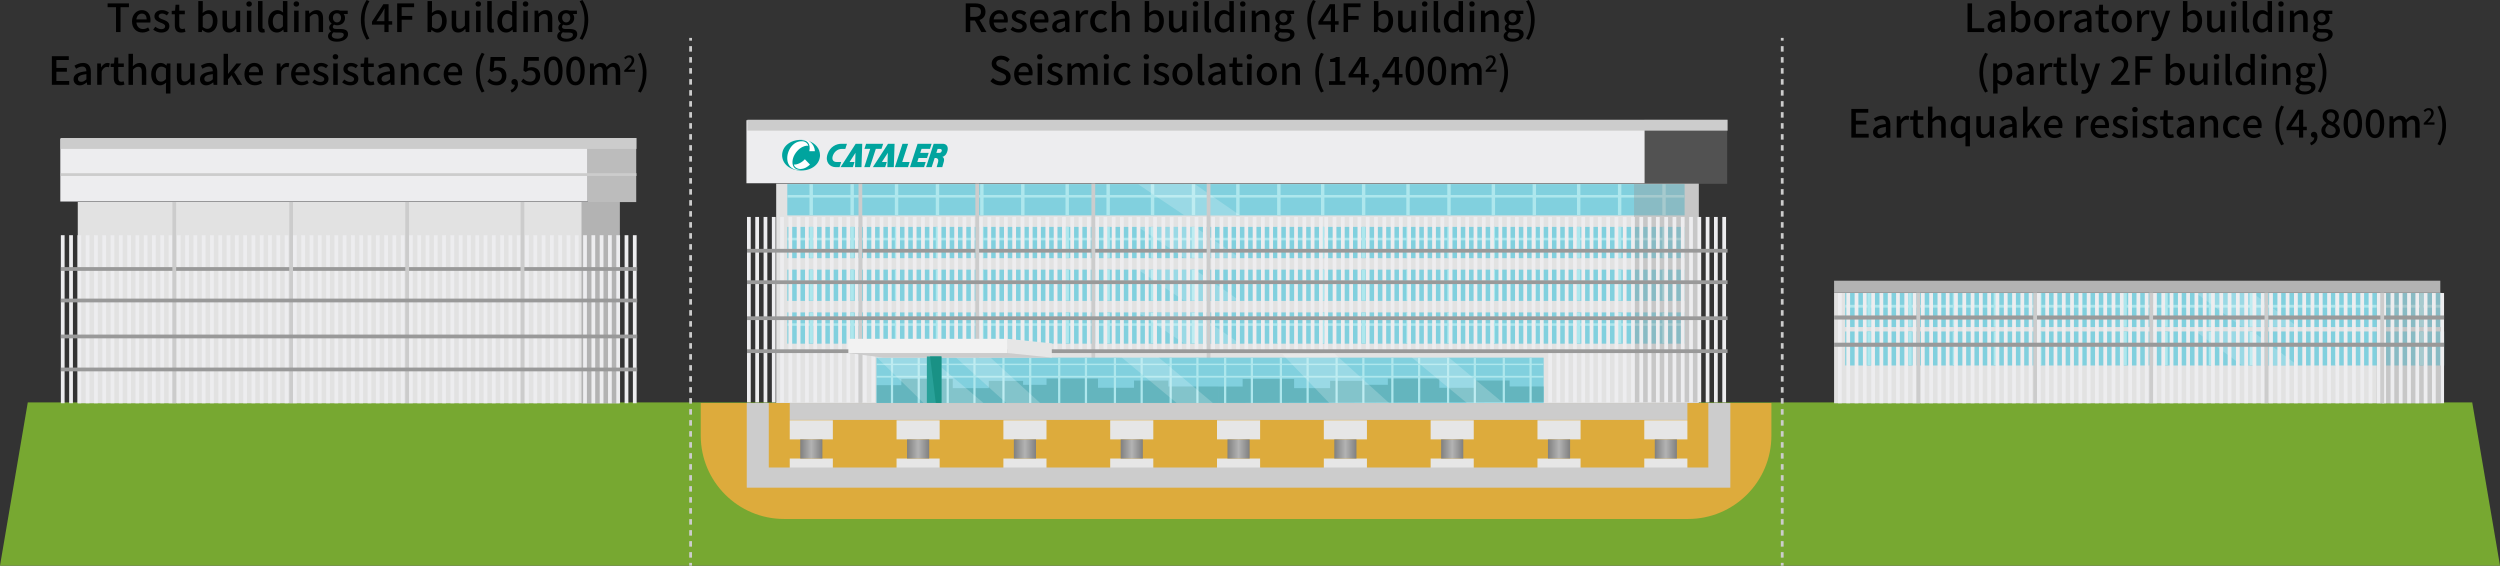 <?xml version="1.0" encoding="UTF-8"?>
<svg id="_レイヤー_2" data-name="レイヤー 2" xmlns="http://www.w3.org/2000/svg" xmlns:xlink="http://www.w3.org/1999/xlink" viewBox="0 0 900 203.64">
  <rect x="0" y="0" width="900" height="203.64" fill="#333333" stroke="none"/>
  <defs>
    <style>
      .cls-1 {
        opacity: .8;
      }

      .cls-1, .cls-2, .cls-3, .cls-4 {
        fill: none;
      }

      .cls-5 {
        fill: url(#_名称未設定グラデーション_7-9);
      }

      .cls-6 {
        fill: url(#_名称未設定グラデーション_7-6);
      }

      .cls-7 {
        fill: url(#_名称未設定グラデーション_7-5);
      }

      .cls-8 {
        fill: url(#_名称未設定グラデーション_7-4);
      }

      .cls-9 {
        fill: url(#_名称未設定グラデーション_7-8);
      }

      .cls-10 {
        fill: url(#_名称未設定グラデーション_7-3);
      }

      .cls-11 {
        fill: url(#_名称未設定グラデーション_7-7);
      }

      .cls-12 {
        fill: url(#_名称未設定グラデーション_7-2);
      }

      .cls-13 {
        fill: #f2f2f2;
      }

      .cls-14 {
        fill: #e6e6e6;
      }

      .cls-15 {
        fill: #ededef;
      }

      .cls-16, .cls-17 {
        fill: #fff;
      }

      .cls-18 {
        fill: #e2e2e2;
      }

      .cls-19, .cls-20, .cls-21 {
        fill: #999;
      }

      .cls-22 {
        fill: #00a49e;
      }

      .cls-23 {
        fill: #b3b3b3;
      }

      .cls-24 {
        fill: #bcbcbc;
      }

      .cls-25 {
        fill: #aee7ed;
      }

      .cls-26 {
        fill: #ccc;
      }

      .cls-27 {
        fill: #ddab3c;
      }

      .cls-28 {
        fill: #3f888c;
      }

      .cls-29 {
        fill: #199185;
      }

      .cls-30 {
        fill: #29a199;
      }

      .cls-31 {
        fill: #81d0de;
      }

      .cls-32 {
        fill: #5caeb7;
      }

      .cls-33 {
        fill: #77a831;
      }

      .cls-2 {
        stroke-dasharray: 0 0 1.98 1.98;
      }

      .cls-2, .cls-3 {
        stroke: #ccc;
        stroke-miterlimit: 10;
      }

      .cls-17, .cls-4 {
        opacity: .2;
      }

      .cls-20 {
        opacity: .3;
      }

      .cls-21 {
        opacity: .37;
      }

      .cls-34 {
        fill: url(#_名称未設定グラデーション_7);
      }
    </style>
    <linearGradient id="_名称未設定グラデーション_7" data-name="名称未設定グラデーション 7" x1="288.09" y1="161.62" x2="296.05" y2="161.62" gradientUnits="userSpaceOnUse">
      <stop offset="0" stop-color="gray"/>
      <stop offset=".5" stop-color="#b3b3b3"/>
      <stop offset="1" stop-color="gray"/>
    </linearGradient>
    <linearGradient id="_名称未設定グラデーション_7-2" data-name="名称未設定グラデーション 7" x1="326.54" x2="334.51" xlink:href="#_名称未設定グラデーション_7"/>
    <linearGradient id="_名称未設定グラデーション_7-3" data-name="名称未設定グラデーション 7" x1="364.99" x2="372.96" xlink:href="#_名称未設定グラデーション_7"/>
    <linearGradient id="_名称未設定グラデーション_7-4" data-name="名称未設定グラデーション 7" x1="403.45" x2="411.41" xlink:href="#_名称未設定グラデーション_7"/>
    <linearGradient id="_名称未設定グラデーション_7-5" data-name="名称未設定グラデーション 7" x1="441.9" x2="449.87" xlink:href="#_名称未設定グラデーション_7"/>
    <linearGradient id="_名称未設定グラデーション_7-6" data-name="名称未設定グラデーション 7" x1="480.35" x2="488.32" xlink:href="#_名称未設定グラデーション_7"/>
    <linearGradient id="_名称未設定グラデーション_7-7" data-name="名称未設定グラデーション 7" x1="518.81" x2="526.77" xlink:href="#_名称未設定グラデーション_7"/>
    <linearGradient id="_名称未設定グラデーション_7-8" data-name="名称未設定グラデーション 7" x1="557.26" x2="565.23" xlink:href="#_名称未設定グラデーション_7"/>
    <linearGradient id="_名称未設定グラデーション_7-9" data-name="名称未設定グラデーション 7" x1="595.72" x2="603.68" xlink:href="#_名称未設定グラデーション_7"/>
  </defs>
  <g id="_レイヤー_1-2" data-name="レイヤー 1">
    <g>
      <polygon class="cls-33" points="900 203.63 0 203.63 10 144.87 890 144.87 900 203.63"/>
      <g>
        <rect class="cls-18" x="28" y="72.71" width="195.03" height="72.46"/>
        <rect class="cls-23" x="209.34" y="72.71" width="13.68" height="72.46"/>
        <rect class="cls-15" x="21.71" y="49.85" width="189.88" height="22.7"/>
        <g>
          <rect class="cls-15" x="21.91" y="84.67" width="1.35" height="60.5"/>
          <rect class="cls-15" x="24.9" y="84.67" width="1.35" height="60.5"/>
          <rect class="cls-15" x="27.88" y="84.67" width="1.35" height="60.5"/>
          <rect class="cls-15" x="30.86" y="84.67" width="1.35" height="60.5"/>
          <rect class="cls-15" x="33.85" y="84.67" width="1.35" height="60.5"/>
          <rect class="cls-15" x="36.83" y="84.67" width="1.35" height="60.5"/>
          <rect class="cls-15" x="39.82" y="84.67" width="1.35" height="60.5"/>
          <rect class="cls-15" x="42.8" y="84.67" width="1.35" height="60.5"/>
          <rect class="cls-15" x="45.79" y="84.67" width="1.35" height="60.5"/>
          <rect class="cls-15" x="48.77" y="84.67" width="1.35" height="60.5"/>
          <rect class="cls-15" x="51.76" y="84.67" width="1.35" height="60.5"/>
          <rect class="cls-15" x="54.74" y="84.67" width="1.35" height="60.5"/>
          <rect class="cls-15" x="57.73" y="84.67" width="1.35" height="60.5"/>
          <rect class="cls-15" x="60.71" y="84.67" width="1.35" height="60.5"/>
          <rect class="cls-15" x="63.69" y="84.67" width="1.35" height="60.5"/>
          <rect class="cls-15" x="66.68" y="84.67" width="1.35" height="60.5"/>
          <rect class="cls-15" x="69.66" y="84.67" width="1.35" height="60.5"/>
          <rect class="cls-15" x="72.65" y="84.67" width="1.35" height="60.5"/>
          <rect class="cls-15" x="75.63" y="84.67" width="1.35" height="60.5"/>
          <rect class="cls-15" x="78.62" y="84.67" width="1.35" height="60.5"/>
          <rect class="cls-15" x="81.6" y="84.67" width="1.35" height="60.5"/>
          <rect class="cls-15" x="84.59" y="84.67" width="1.35" height="60.5"/>
          <rect class="cls-15" x="87.57" y="84.67" width="1.35" height="60.5"/>
          <rect class="cls-15" x="90.55" y="84.67" width="1.35" height="60.5"/>
          <rect class="cls-15" x="93.54" y="84.67" width="1.35" height="60.5"/>
          <rect class="cls-15" x="96.52" y="84.67" width="1.35" height="60.5"/>
          <rect class="cls-15" x="99.51" y="84.67" width="1.35" height="60.5"/>
          <rect class="cls-15" x="102.49" y="84.67" width="1.35" height="60.5"/>
          <rect class="cls-15" x="105.48" y="84.67" width="1.35" height="60.5"/>
          <rect class="cls-15" x="108.46" y="84.67" width="1.35" height="60.5"/>
          <rect class="cls-15" x="111.45" y="84.67" width="1.35" height="60.5"/>
          <rect class="cls-15" x="114.43" y="84.67" width="1.35" height="60.5"/>
          <rect class="cls-15" x="117.41" y="84.67" width="1.35" height="60.5"/>
          <rect class="cls-15" x="120.4" y="84.67" width="1.35" height="60.5"/>
          <rect class="cls-15" x="123.38" y="84.67" width="1.35" height="60.5"/>
          <rect class="cls-15" x="126.37" y="84.67" width="1.35" height="60.5"/>
          <rect class="cls-15" x="129.35" y="84.67" width="1.35" height="60.5"/>
          <rect class="cls-15" x="132.34" y="84.67" width="1.35" height="60.5"/>
          <rect class="cls-15" x="135.32" y="84.67" width="1.35" height="60.5"/>
          <rect class="cls-15" x="138.31" y="84.67" width="1.35" height="60.5"/>
          <rect class="cls-15" x="141.29" y="84.67" width="1.35" height="60.5"/>
          <rect class="cls-15" x="144.28" y="84.67" width="1.35" height="60.5"/>
          <rect class="cls-15" x="147.26" y="84.67" width="1.35" height="60.5"/>
          <rect class="cls-15" x="150.24" y="84.67" width="1.35" height="60.5"/>
          <rect class="cls-15" x="153.23" y="84.67" width="1.35" height="60.5"/>
          <rect class="cls-15" x="156.21" y="84.67" width="1.35" height="60.5"/>
          <rect class="cls-15" x="159.2" y="84.67" width="1.35" height="60.5"/>
          <rect class="cls-15" x="162.18" y="84.67" width="1.35" height="60.5"/>
          <rect class="cls-15" x="165.17" y="84.67" width="1.35" height="60.5"/>
          <rect class="cls-15" x="168.15" y="84.67" width="1.35" height="60.5"/>
          <rect class="cls-15" x="171.14" y="84.67" width="1.35" height="60.5"/>
          <rect class="cls-15" x="174.12" y="84.67" width="1.35" height="60.5"/>
          <rect class="cls-15" x="177.1" y="84.67" width="1.35" height="60.5"/>
          <rect class="cls-15" x="180.09" y="84.67" width="1.35" height="60.5"/>
          <rect class="cls-15" x="183.07" y="84.67" width="1.35" height="60.5"/>
          <rect class="cls-15" x="186.06" y="84.67" width="1.35" height="60.5"/>
          <rect class="cls-15" x="189.04" y="84.67" width="1.35" height="60.5"/>
          <rect class="cls-15" x="192.03" y="84.67" width="1.35" height="60.5"/>
          <rect class="cls-15" x="195.01" y="84.67" width="1.35" height="60.5"/>
          <rect class="cls-15" x="198" y="84.67" width="1.35" height="60.5"/>
          <rect class="cls-15" x="200.98" y="84.67" width="1.35" height="60.5"/>
          <rect class="cls-15" x="203.97" y="84.67" width="1.35" height="60.5"/>
          <rect class="cls-15" x="206.95" y="84.67" width="1.35" height="60.5"/>
          <rect class="cls-15" x="209.93" y="84.67" width="1.35" height="60.5"/>
          <rect class="cls-15" x="212.92" y="84.67" width="1.35" height="60.5"/>
          <rect class="cls-15" x="215.9" y="84.67" width="1.35" height="60.5"/>
          <rect class="cls-15" x="218.89" y="84.67" width="1.35" height="60.5"/>
          <rect class="cls-15" x="221.87" y="84.67" width="1.35" height="60.5"/>
          <rect class="cls-15" x="224.86" y="84.67" width="1.35" height="60.5"/>
          <rect class="cls-15" x="227.84" y="84.67" width="1.35" height="60.5"/>
        </g>
        <rect class="cls-19" x="21.91" y="96.16" width="207.48" height="1.35"/>
        <rect class="cls-26" x="62.06" y="72.75" width="1.35" height="72.42"/>
        <rect class="cls-26" x="104.13" y="72.71" width="1.35" height="72.42"/>
        <rect class="cls-26" x="145.91" y="72.71" width="1.35" height="72.42"/>
        <rect class="cls-26" x="187.41" y="72.71" width="1.35" height="72.42"/>
        <rect class="cls-19" x="21.91" y="107.5" width="207.48" height="1.35"/>
        <rect class="cls-19" x="21.91" y="120.45" width="207.48" height="1.35"/>
        <rect class="cls-19" x="21.91" y="132.33" width="207.48" height="1.35"/>
        <rect class="cls-24" x="211.54" y="49.69" width="17.5" height="23.06"/>
        <rect class="cls-26" x="21.91" y="49.69" width="207.21" height="3.92"/>
        <rect class="cls-26" x="21.91" y="62.35" width="207.21" height="1"/>
      </g>
      <g>
        <rect class="cls-18" x="660.27" y="105.32" width="218.24" height="39.85"/>
        <g>
          <rect class="cls-31" x="664.27" y="105.49" width="214.91" height="12.25"/>
          <g>
            <g>
              <rect class="cls-25" x="672.25" y="105.49" width="1.23" height="12.15"/>
              <rect class="cls-25" x="687" y="105.49" width="1.23" height="12.15"/>
              <rect class="cls-25" x="702.98" y="105.49" width="1.23" height="12.15"/>
              <rect class="cls-25" x="717.72" y="105.49" width="1.23" height="12.15"/>
              <rect class="cls-25" x="733.7" y="105.49" width="1.23" height="12.15"/>
              <rect class="cls-25" x="748.44" y="105.49" width="1.23" height="12.15"/>
              <rect class="cls-25" x="764.42" y="105.49" width="1.23" height="12.15"/>
              <rect class="cls-25" x="779.16" y="105.49" width="1.23" height="12.15"/>
              <rect class="cls-25" x="795.14" y="105.49" width="1.23" height="12.15"/>
              <rect class="cls-25" x="809.89" y="105.49" width="1.23" height="12.15"/>
              <rect class="cls-25" x="825.86" y="105.49" width="1.23" height="12.15"/>
              <rect class="cls-25" x="840.61" y="105.49" width="1.23" height="12.15"/>
            </g>
            <g>
              <rect class="cls-25" x="856.39" y="105.49" width="1.23" height="12.15"/>
              <rect class="cls-25" x="871.14" y="105.49" width="1.23" height="12.15"/>
            </g>
            <rect class="cls-25" x="664.27" y="109.75" width="214.91" height="1"/>
          </g>
          <polygon class="cls-17" points="790.67 105.61 807.09 117.63 827.09 117.63 810.97 105.49 790.67 105.61"/>
        </g>
        <g>
          <rect class="cls-31" x="664.27" y="119.33" width="215.6" height="12.25"/>
          <g>
            <g>
              <rect class="cls-25" x="672.25" y="119.33" width="1.23" height="12.15"/>
              <rect class="cls-25" x="687" y="119.33" width="1.23" height="12.15"/>
              <rect class="cls-25" x="702.98" y="119.33" width="1.23" height="12.15"/>
              <rect class="cls-25" x="717.72" y="119.33" width="1.23" height="12.15"/>
              <rect class="cls-25" x="733.7" y="119.33" width="1.23" height="12.15"/>
              <rect class="cls-25" x="748.44" y="119.33" width="1.23" height="12.15"/>
              <rect class="cls-25" x="764.42" y="119.33" width="1.23" height="12.15"/>
              <rect class="cls-25" x="779.16" y="119.33" width="1.23" height="12.15"/>
              <rect class="cls-25" x="795.14" y="119.33" width="1.23" height="12.15"/>
              <rect class="cls-25" x="809.89" y="119.33" width="1.23" height="12.15"/>
              <rect class="cls-25" x="825.86" y="119.33" width="1.23" height="12.15"/>
              <rect class="cls-25" x="840.61" y="119.33" width="1.23" height="12.15"/>
            </g>
            <g>
              <rect class="cls-25" x="856.39" y="119.33" width="1.23" height="12.15"/>
              <rect class="cls-25" x="871.14" y="119.33" width="1.23" height="12.15"/>
            </g>
            <rect class="cls-25" x="664.27" y="123.6" width="214.91" height="1"/>
          </g>
          <polygon class="cls-17" points="790.67 119.45 807.09 131.48 827.09 131.48 810.97 119.33 790.67 119.45"/>
        </g>
        <rect class="cls-21" x="855.59" y="105.32" width="23.3" height="39.85"/>
        <g>
          <rect class="cls-15" x="661.7" y="105.49" width="1.35" height="39.68"/>
          <rect class="cls-15" x="664.68" y="105.49" width="1.35" height="39.68"/>
          <rect class="cls-15" x="667.67" y="105.49" width="1.35" height="39.68"/>
          <rect class="cls-15" x="670.65" y="105.49" width="1.35" height="39.68"/>
          <rect class="cls-15" x="673.63" y="105.49" width="1.35" height="39.68"/>
          <rect class="cls-15" x="676.62" y="105.49" width="1.35" height="39.68"/>
          <rect class="cls-15" x="679.6" y="105.49" width="1.35" height="39.68"/>
          <rect class="cls-15" x="682.59" y="105.49" width="1.35" height="39.68"/>
          <rect class="cls-15" x="685.57" y="105.49" width="1.35" height="39.68"/>
          <rect class="cls-15" x="688.56" y="105.49" width="1.35" height="39.68"/>
          <rect class="cls-15" x="691.54" y="105.49" width="1.35" height="39.68"/>
          <rect class="cls-15" x="694.53" y="105.49" width="1.35" height="39.68"/>
          <rect class="cls-15" x="697.51" y="105.49" width="1.35" height="39.68"/>
          <rect class="cls-15" x="700.49" y="105.49" width="1.35" height="39.68"/>
          <rect class="cls-15" x="703.48" y="105.49" width="1.35" height="39.68"/>
          <rect class="cls-15" x="706.46" y="105.49" width="1.35" height="39.68"/>
          <rect class="cls-15" x="709.45" y="105.49" width="1.35" height="39.68"/>
          <rect class="cls-15" x="712.43" y="105.49" width="1.35" height="39.68"/>
          <rect class="cls-15" x="715.42" y="105.49" width="1.35" height="39.68"/>
          <rect class="cls-15" x="718.4" y="105.49" width="1.35" height="39.68"/>
          <rect class="cls-15" x="721.39" y="105.49" width="1.35" height="39.68"/>
          <rect class="cls-15" x="724.37" y="105.49" width="1.35" height="39.68"/>
          <rect class="cls-15" x="727.36" y="105.49" width="1.35" height="39.68"/>
          <rect class="cls-15" x="730.34" y="105.49" width="1.35" height="39.68"/>
          <rect class="cls-15" x="733.32" y="105.49" width="1.35" height="39.68"/>
          <rect class="cls-15" x="736.31" y="105.49" width="1.35" height="39.68"/>
          <rect class="cls-15" x="739.29" y="105.49" width="1.35" height="39.68"/>
          <rect class="cls-15" x="742.28" y="105.49" width="1.35" height="39.68"/>
          <rect class="cls-15" x="745.26" y="105.49" width="1.35" height="39.68"/>
          <rect class="cls-15" x="748.25" y="105.49" width="1.35" height="39.68"/>
          <rect class="cls-15" x="751.23" y="105.49" width="1.35" height="39.68"/>
          <rect class="cls-15" x="754.22" y="105.49" width="1.35" height="39.68"/>
          <rect class="cls-15" x="757.2" y="105.49" width="1.35" height="39.68"/>
          <rect class="cls-15" x="760.18" y="105.49" width="1.35" height="39.68"/>
          <rect class="cls-15" x="763.17" y="105.49" width="1.35" height="39.68"/>
          <rect class="cls-15" x="766.15" y="105.49" width="1.35" height="39.68"/>
          <rect class="cls-15" x="769.14" y="105.49" width="1.35" height="39.68"/>
          <rect class="cls-15" x="772.12" y="105.49" width="1.35" height="39.68"/>
          <rect class="cls-15" x="775.11" y="105.49" width="1.35" height="39.68"/>
          <rect class="cls-15" x="778.09" y="105.49" width="1.35" height="39.68"/>
          <rect class="cls-15" x="781.08" y="105.49" width="1.35" height="39.68"/>
          <rect class="cls-15" x="784.06" y="105.49" width="1.35" height="39.68"/>
          <rect class="cls-15" x="787.04" y="105.49" width="1.35" height="39.68"/>
          <rect class="cls-15" x="790.03" y="105.49" width="1.35" height="39.68"/>
          <rect class="cls-15" x="793.01" y="105.49" width="1.35" height="39.68"/>
          <rect class="cls-15" x="796" y="105.49" width="1.35" height="39.68"/>
          <rect class="cls-15" x="798.98" y="105.49" width="1.35" height="39.68"/>
          <rect class="cls-15" x="801.97" y="105.49" width="1.35" height="39.68"/>
          <rect class="cls-15" x="804.95" y="105.49" width="1.35" height="39.68"/>
          <rect class="cls-15" x="807.94" y="105.49" width="1.35" height="39.68"/>
          <rect class="cls-15" x="810.92" y="105.49" width="1.35" height="39.68"/>
          <rect class="cls-15" x="813.91" y="105.49" width="1.35" height="39.68"/>
          <rect class="cls-15" x="816.89" y="105.49" width="1.35" height="39.68"/>
          <rect class="cls-15" x="819.87" y="105.49" width="1.35" height="39.68"/>
          <rect class="cls-15" x="822.86" y="105.49" width="1.35" height="39.68"/>
          <rect class="cls-15" x="825.84" y="105.49" width="1.35" height="39.68"/>
          <rect class="cls-15" x="828.83" y="105.49" width="1.35" height="39.68"/>
          <rect class="cls-15" x="831.81" y="105.49" width="1.35" height="39.68"/>
          <rect class="cls-15" x="834.8" y="105.49" width="1.35" height="39.68"/>
          <rect class="cls-15" x="837.78" y="105.49" width="1.35" height="39.68"/>
          <rect class="cls-15" x="840.77" y="105.49" width="1.35" height="39.68"/>
          <rect class="cls-15" x="843.75" y="105.49" width="1.35" height="39.68"/>
          <rect class="cls-15" x="846.73" y="105.49" width="1.35" height="39.68"/>
          <rect class="cls-15" x="849.72" y="105.49" width="1.35" height="39.68"/>
          <rect class="cls-15" x="852.7" y="105.49" width="1.35" height="39.68"/>
          <rect class="cls-15" x="855.69" y="105.49" width="1.35" height="39.68"/>
        </g>
        <g>
          <rect class="cls-15" x="857.62" y="105.49" width="1.35" height="39.68"/>
          <rect class="cls-15" x="860.6" y="105.49" width="1.35" height="39.68"/>
          <rect class="cls-15" x="863.58" y="105.49" width="1.35" height="39.68"/>
          <rect class="cls-15" x="866.57" y="105.49" width="1.35" height="39.68"/>
          <rect class="cls-15" x="869.55" y="105.49" width="1.35" height="39.68"/>
          <rect class="cls-15" x="872.54" y="105.49" width="1.35" height="39.68"/>
          <rect class="cls-15" x="875.52" y="105.49" width="1.35" height="39.68"/>
          <rect class="cls-15" x="878.51" y="105.49" width="1.35" height="39.68"/>
        </g>
        <rect class="cls-19" x="660.27" y="113.57" width="219.59" height="1.47"/>
        <rect class="cls-26" x="689.91" y="105.36" width="1.35" height="39.8"/>
        <rect class="cls-26" x="731.97" y="105.32" width="1.35" height="39.85"/>
        <rect class="cls-26" x="773.76" y="105.32" width="1.35" height="39.85"/>
        <rect class="cls-26" x="815.25" y="105.32" width="1.35" height="39.85"/>
        <rect class="cls-26" x="856.94" y="105.32" width="1.35" height="39.85"/>
        <rect class="cls-19" x="660.27" y="123.37" width="219.59" height="1.47"/>
        <rect class="cls-23" x="660.27" y="101.05" width="218.24" height="4.27"/>
      </g>
      <g>
        <g>
          <g>
            <rect class="cls-18" x="279.43" y="66.13" width="332.12" height="79.04"/>
            <g>
              <rect class="cls-31" x="283.43" y="66.28" width="323.03" height="11.26"/>
              <g>
                <g>
                  <rect class="cls-25" x="291.41" y="66.28" width="1.23" height="11.16"/>
                  <rect class="cls-25" x="306.16" y="66.28" width="1.23" height="11.16"/>
                  <rect class="cls-25" x="322.14" y="66.28" width="1.23" height="11.16"/>
                  <rect class="cls-25" x="336.88" y="66.28" width="1.23" height="11.16"/>
                  <rect class="cls-25" x="352.86" y="66.28" width="1.23" height="11.16"/>
                  <rect class="cls-25" x="367.6" y="66.28" width="1.23" height="11.16"/>
                  <rect class="cls-25" x="383.58" y="66.28" width="1.23" height="11.16"/>
                  <rect class="cls-25" x="398.32" y="66.28" width="1.23" height="11.16"/>
                  <rect class="cls-25" x="414.3" y="66.28" width="1.23" height="11.16"/>
                  <rect class="cls-25" x="429.04" y="66.28" width="1.23" height="11.16"/>
                  <rect class="cls-25" x="445.02" y="66.28" width="1.23" height="11.16"/>
                  <rect class="cls-25" x="459.77" y="66.28" width="1.23" height="11.16"/>
                </g>
                <g>
                  <rect class="cls-25" x="475.55" y="66.28" width="1.23" height="11.16"/>
                  <rect class="cls-25" x="490.29" y="66.28" width="1.23" height="11.16"/>
                  <rect class="cls-25" x="506.27" y="66.28" width="1.23" height="11.16"/>
                  <rect class="cls-25" x="521.02" y="66.28" width="1.23" height="11.16"/>
                  <rect class="cls-25" x="536.99" y="66.28" width="1.23" height="11.16"/>
                  <rect class="cls-25" x="551.74" y="66.28" width="1.23" height="11.16"/>
                  <rect class="cls-25" x="567.71" y="66.28" width="1.23" height="11.16"/>
                  <rect class="cls-25" x="582.46" y="66.28" width="1.23" height="11.16"/>
                  <rect class="cls-25" x="598.43" y="66.28" width="1.23" height="11.16"/>
                </g>
                <rect class="cls-25" x="283.43" y="70.2" width="323.03" height=".92"/>
              </g>
              <polygon class="cls-17" points="409.82 66.39 426.25 77.44 446.25 77.44 430.13 66.28 409.82 66.39"/>
            </g>
            <g>
              <rect class="cls-31" x="283.43" y="81.68" width="323.03" height="11.26"/>
              <g>
                <g>
                  <rect class="cls-25" x="291.41" y="81.68" width="1.23" height="11.16"/>
                  <rect class="cls-25" x="306.16" y="81.68" width="1.23" height="11.16"/>
                  <rect class="cls-25" x="322.14" y="81.68" width="1.23" height="11.16"/>
                  <rect class="cls-25" x="336.88" y="81.68" width="1.23" height="11.16"/>
                  <rect class="cls-25" x="352.86" y="81.68" width="1.23" height="11.16"/>
                  <rect class="cls-25" x="367.6" y="81.68" width="1.23" height="11.16"/>
                  <rect class="cls-25" x="383.58" y="81.68" width="1.23" height="11.16"/>
                  <rect class="cls-25" x="398.32" y="81.68" width="1.23" height="11.16"/>
                  <rect class="cls-25" x="414.3" y="81.68" width="1.23" height="11.16"/>
                  <rect class="cls-25" x="429.04" y="81.68" width="1.23" height="11.16"/>
                  <rect class="cls-25" x="445.02" y="81.68" width="1.23" height="11.16"/>
                  <rect class="cls-25" x="459.77" y="81.68" width="1.23" height="11.16"/>
                </g>
                <g>
                  <rect class="cls-25" x="475.55" y="81.68" width="1.23" height="11.16"/>
                  <rect class="cls-25" x="490.29" y="81.68" width="1.23" height="11.16"/>
                  <rect class="cls-25" x="506.27" y="81.68" width="1.23" height="11.16"/>
                  <rect class="cls-25" x="521.02" y="81.68" width="1.23" height="11.16"/>
                  <rect class="cls-25" x="536.99" y="81.68" width="1.23" height="11.16"/>
                  <rect class="cls-25" x="551.74" y="81.68" width="1.23" height="11.16"/>
                  <rect class="cls-25" x="567.71" y="81.68" width="1.23" height="11.16"/>
                  <rect class="cls-25" x="582.46" y="81.68" width="1.23" height="11.16"/>
                  <rect class="cls-25" x="598.43" y="81.68" width="1.23" height="11.16"/>
                </g>
                <rect class="cls-25" x="283.43" y="85.6" width="323.03" height=".92"/>
              </g>
              <polygon class="cls-17" points="409.82 81.79 426.25 92.83 446.25 92.83 430.13 81.68 409.82 81.79"/>
            </g>
            <g>
              <rect class="cls-31" x="283.43" y="97.07" width="323.03" height="11.26"/>
              <g>
                <g>
                  <rect class="cls-25" x="291.41" y="97.07" width="1.23" height="11.16"/>
                  <rect class="cls-25" x="306.16" y="97.07" width="1.23" height="11.16"/>
                  <rect class="cls-25" x="322.14" y="97.07" width="1.23" height="11.16"/>
                  <rect class="cls-25" x="336.88" y="97.07" width="1.23" height="11.16"/>
                  <rect class="cls-25" x="352.86" y="97.07" width="1.23" height="11.16"/>
                  <rect class="cls-25" x="367.6" y="97.07" width="1.23" height="11.16"/>
                  <rect class="cls-25" x="383.58" y="97.07" width="1.23" height="11.16"/>
                  <rect class="cls-25" x="398.32" y="97.07" width="1.23" height="11.16"/>
                  <rect class="cls-25" x="414.3" y="97.07" width="1.23" height="11.16"/>
                  <rect class="cls-25" x="429.04" y="97.07" width="1.23" height="11.16"/>
                  <rect class="cls-25" x="445.02" y="97.07" width="1.23" height="11.16"/>
                  <rect class="cls-25" x="459.77" y="97.07" width="1.23" height="11.16"/>
                </g>
                <g>
                  <rect class="cls-25" x="475.55" y="97.07" width="1.23" height="11.16"/>
                  <rect class="cls-25" x="490.29" y="97.07" width="1.23" height="11.16"/>
                  <rect class="cls-25" x="506.27" y="97.07" width="1.23" height="11.16"/>
                  <rect class="cls-25" x="521.02" y="97.07" width="1.23" height="11.16"/>
                  <rect class="cls-25" x="536.99" y="97.07" width="1.23" height="11.16"/>
                  <rect class="cls-25" x="551.74" y="97.07" width="1.23" height="11.16"/>
                  <rect class="cls-25" x="567.71" y="97.07" width="1.23" height="11.16"/>
                  <rect class="cls-25" x="582.46" y="97.07" width="1.23" height="11.16"/>
                  <rect class="cls-25" x="598.43" y="97.07" width="1.23" height="11.16"/>
                </g>
                <rect class="cls-25" x="283.43" y="100.99" width="323.03" height=".92"/>
              </g>
              <polygon class="cls-17" points="409.82 97.18 426.25 108.22 446.25 108.22 430.13 97.07 409.82 97.18"/>
            </g>
            <g>
              <rect class="cls-31" x="283.43" y="112.46" width="323.03" height="11.26"/>
              <g>
                <g>
                  <rect class="cls-25" x="291.41" y="112.46" width="1.23" height="11.16"/>
                  <rect class="cls-25" x="306.16" y="112.46" width="1.23" height="11.16"/>
                  <rect class="cls-25" x="322.14" y="112.46" width="1.23" height="11.16"/>
                  <rect class="cls-25" x="336.88" y="112.46" width="1.23" height="11.16"/>
                  <rect class="cls-25" x="352.86" y="112.46" width="1.23" height="11.16"/>
                  <rect class="cls-25" x="367.6" y="112.46" width="1.23" height="11.16"/>
                  <rect class="cls-25" x="383.58" y="112.46" width="1.23" height="11.16"/>
                  <rect class="cls-25" x="398.32" y="112.46" width="1.23" height="11.16"/>
                  <rect class="cls-25" x="414.3" y="112.46" width="1.23" height="11.16"/>
                  <rect class="cls-25" x="429.04" y="112.46" width="1.23" height="11.16"/>
                  <rect class="cls-25" x="445.02" y="112.46" width="1.23" height="11.16"/>
                  <rect class="cls-25" x="459.77" y="112.46" width="1.23" height="11.16"/>
                </g>
                <g>
                  <rect class="cls-25" x="475.55" y="112.46" width="1.23" height="11.16"/>
                  <rect class="cls-25" x="490.29" y="112.46" width="1.23" height="11.16"/>
                  <rect class="cls-25" x="506.27" y="112.46" width="1.23" height="11.16"/>
                  <rect class="cls-25" x="521.02" y="112.46" width="1.23" height="11.16"/>
                  <rect class="cls-25" x="536.99" y="112.46" width="1.23" height="11.16"/>
                  <rect class="cls-25" x="551.74" y="112.46" width="1.23" height="11.16"/>
                  <rect class="cls-25" x="567.71" y="112.46" width="1.23" height="11.16"/>
                  <rect class="cls-25" x="582.46" y="112.46" width="1.23" height="11.16"/>
                  <rect class="cls-25" x="598.43" y="112.46" width="1.23" height="11.16"/>
                </g>
                <rect class="cls-25" x="283.43" y="116.38" width="323.03" height=".92"/>
              </g>
              <polygon class="cls-17" points="409.82 112.57 426.25 123.62 446.25 123.62 430.13 112.46 409.82 112.57"/>
            </g>
            <rect class="cls-21" x="588.25" y="66.13" width="23.3" height="78.73"/>
            <rect class="cls-15" x="268.72" y="43.27" width="323.36" height="22.7"/>
            <g>
              <rect class="cls-15" x="268.92" y="78.1" width="1.35" height="66.77"/>
              <rect class="cls-15" x="271.9" y="78.1" width="1.35" height="66.77"/>
              <rect class="cls-15" x="274.89" y="78.1" width="1.35" height="66.77"/>
              <rect class="cls-15" x="277.87" y="78.1" width="1.35" height="66.77"/>
              <rect class="cls-15" x="280.85" y="78.1" width="1.35" height="66.77"/>
              <rect class="cls-15" x="283.84" y="78.1" width="1.35" height="66.77"/>
              <rect class="cls-15" x="286.82" y="78.1" width="1.35" height="66.77"/>
              <rect class="cls-15" x="289.81" y="78.1" width="1.35" height="66.77"/>
              <rect class="cls-15" x="292.79" y="78.1" width="1.35" height="66.77"/>
              <rect class="cls-15" x="295.78" y="78.1" width="1.35" height="66.77"/>
              <rect class="cls-15" x="298.76" y="78.1" width="1.35" height="66.77"/>
              <rect class="cls-15" x="301.75" y="78.1" width="1.35" height="66.77"/>
              <rect class="cls-15" x="304.73" y="78.1" width="1.35" height="66.77"/>
              <rect class="cls-15" x="307.72" y="78.1" width="1.35" height="66.77"/>
              <rect class="cls-15" x="310.7" y="78.1" width="1.35" height="66.77"/>
              <rect class="cls-15" x="313.68" y="78.1" width="1.35" height="66.77"/>
              <rect class="cls-15" x="316.67" y="78.1" width="1.35" height="49.01"/>
              <rect class="cls-15" x="319.65" y="78.1" width="1.35" height="49.01"/>
              <rect class="cls-15" x="322.64" y="78.1" width="1.35" height="49.01"/>
              <rect class="cls-15" x="325.62" y="78.1" width="1.35" height="49.01"/>
              <rect class="cls-15" x="328.61" y="78.1" width="1.35" height="49.01"/>
              <rect class="cls-15" x="331.59" y="78.1" width="1.35" height="49.01"/>
              <rect class="cls-15" x="334.58" y="78.1" width="1.35" height="49.01"/>
              <rect class="cls-15" x="337.56" y="78.1" width="1.35" height="49.01"/>
              <rect class="cls-15" x="340.54" y="78.1" width="1.35" height="49.01"/>
              <rect class="cls-15" x="343.53" y="78.1" width="1.35" height="49.01"/>
              <rect class="cls-15" x="346.51" y="78.1" width="1.35" height="49.01"/>
              <rect class="cls-15" x="349.5" y="78.1" width="1.35" height="49.01"/>
              <rect class="cls-15" x="352.48" y="78.1" width="1.35" height="49.01"/>
              <rect class="cls-15" x="355.47" y="78.1" width="1.35" height="49.01"/>
              <rect class="cls-15" x="358.45" y="78.1" width="1.35" height="49.01"/>
              <rect class="cls-15" x="361.44" y="78.1" width="1.35" height="49.01"/>
              <rect class="cls-15" x="364.42" y="78.1" width="1.35" height="49.01"/>
              <rect class="cls-15" x="367.41" y="78.1" width="1.35" height="49.01"/>
              <rect class="cls-15" x="370.39" y="78.1" width="1.35" height="49.01"/>
              <rect class="cls-15" x="373.37" y="78.1" width="1.35" height="49.01"/>
              <rect class="cls-15" x="376.36" y="78.1" width="1.35" height="49.01"/>
              <rect class="cls-15" x="379.34" y="78.1" width="1.35" height="49.01"/>
              <rect class="cls-15" x="382.33" y="78.1" width="1.35" height="49.01"/>
              <rect class="cls-15" x="385.31" y="78.1" width="1.35" height="49.01"/>
              <rect class="cls-15" x="388.3" y="78.1" width="1.35" height="49.01"/>
              <rect class="cls-15" x="391.28" y="78.1" width="1.35" height="49.01"/>
              <rect class="cls-15" x="394.27" y="78.1" width="1.35" height="49.01"/>
              <rect class="cls-15" x="397.25" y="78.1" width="1.35" height="49.01"/>
              <rect class="cls-15" x="400.23" y="78.1" width="1.35" height="49.01"/>
              <rect class="cls-15" x="403.22" y="78.1" width="1.35" height="49.01"/>
              <rect class="cls-15" x="406.2" y="78.1" width="1.35" height="49.01"/>
              <rect class="cls-15" x="409.19" y="78.1" width="1.35" height="49.01"/>
              <rect class="cls-15" x="412.17" y="78.1" width="1.35" height="49.01"/>
              <rect class="cls-15" x="415.16" y="78.1" width="1.35" height="49.01"/>
              <rect class="cls-15" x="418.14" y="78.1" width="1.35" height="49.01"/>
              <rect class="cls-15" x="421.13" y="78.1" width="1.35" height="49.01"/>
              <rect class="cls-15" x="424.11" y="78.1" width="1.35" height="49.01"/>
              <rect class="cls-15" x="427.09" y="78.1" width="1.35" height="49.01"/>
              <rect class="cls-15" x="430.08" y="78.1" width="1.35" height="49.01"/>
              <rect class="cls-15" x="433.06" y="78.1" width="1.35" height="49.01"/>
              <rect class="cls-15" x="436.05" y="78.1" width="1.35" height="49.01"/>
              <rect class="cls-15" x="439.03" y="78.1" width="1.35" height="49.01"/>
              <rect class="cls-15" x="442.02" y="78.1" width="1.35" height="49.01"/>
              <rect class="cls-15" x="445" y="78.1" width="1.35" height="49.01"/>
              <rect class="cls-15" x="447.99" y="78.1" width="1.35" height="49.01"/>
              <rect class="cls-15" x="450.97" y="78.1" width="1.35" height="49.01"/>
              <rect class="cls-15" x="453.96" y="78.1" width="1.35" height="49.01"/>
              <rect class="cls-15" x="456.94" y="78.1" width="1.35" height="49.01"/>
              <rect class="cls-15" x="459.92" y="78.1" width="1.35" height="49.01"/>
              <rect class="cls-15" x="462.91" y="78.1" width="1.35" height="49.01"/>
              <rect class="cls-15" x="465.89" y="78.1" width="1.35" height="49.01"/>
              <rect class="cls-15" x="468.88" y="78.1" width="1.35" height="49.01"/>
              <rect class="cls-15" x="471.86" y="78.1" width="1.35" height="49.01"/>
              <rect class="cls-15" x="474.85" y="78.1" width="1.35" height="49.01"/>
            </g>
            <g>
              <rect class="cls-15" x="476.77" y="78.1" width="1.35" height="49.01"/>
              <rect class="cls-15" x="479.76" y="78.1" width="1.35" height="49.01"/>
              <rect class="cls-15" x="482.74" y="78.1" width="1.35" height="49.01"/>
              <rect class="cls-15" x="485.73" y="78.1" width="1.35" height="49.01"/>
              <rect class="cls-15" x="488.71" y="78.1" width="1.35" height="49.01"/>
              <rect class="cls-15" x="491.7" y="78.1" width="1.35" height="49.01"/>
              <rect class="cls-15" x="494.68" y="78.1" width="1.35" height="49.01"/>
              <rect class="cls-15" x="497.67" y="78.1" width="1.35" height="49.01"/>
              <rect class="cls-15" x="500.65" y="78.1" width="1.35" height="49.01"/>
              <rect class="cls-15" x="503.63" y="78.1" width="1.35" height="49.01"/>
              <rect class="cls-15" x="506.62" y="78.1" width="1.35" height="49.01"/>
              <rect class="cls-15" x="509.6" y="78.1" width="1.35" height="49.01"/>
              <rect class="cls-15" x="512.59" y="78.1" width="1.35" height="49.01"/>
              <rect class="cls-15" x="515.57" y="78.1" width="1.35" height="49.01"/>
              <rect class="cls-15" x="518.56" y="78.1" width="1.35" height="49.01"/>
              <rect class="cls-15" x="521.54" y="78.1" width="1.35" height="49.01"/>
              <rect class="cls-15" x="524.53" y="78.1" width="1.35" height="49.01"/>
              <rect class="cls-15" x="527.51" y="78.1" width="1.35" height="49.01"/>
              <rect class="cls-15" x="530.49" y="78.1" width="1.35" height="49.01"/>
              <rect class="cls-15" x="533.48" y="78.1" width="1.35" height="49.01"/>
              <rect class="cls-15" x="536.46" y="78.1" width="1.35" height="49.01"/>
              <rect class="cls-15" x="539.45" y="78.1" width="1.35" height="49.01"/>
              <rect class="cls-15" x="542.43" y="78.1" width="1.35" height="49.01"/>
              <rect class="cls-15" x="545.42" y="78.1" width="1.35" height="49.01"/>
              <rect class="cls-15" x="548.4" y="78.1" width="1.35" height="49.01"/>
              <rect class="cls-15" x="551.39" y="78.1" width="1.35" height="49.01"/>
              <rect class="cls-15" x="554.37" y="78.1" width="1.35" height="49.01"/>
              <rect class="cls-15" x="557.35" y="78.1" width="1.35" height="66.77"/>
              <rect class="cls-15" x="560.34" y="78.1" width="1.35" height="66.77"/>
              <rect class="cls-15" x="563.32" y="78.1" width="1.35" height="66.77"/>
              <rect class="cls-15" x="566.31" y="78.1" width="1.35" height="66.77"/>
              <rect class="cls-15" x="569.29" y="78.1" width="1.35" height="66.77"/>
              <rect class="cls-15" x="572.28" y="78.1" width="1.35" height="66.77"/>
              <rect class="cls-15" x="575.26" y="78.1" width="1.35" height="66.77"/>
              <rect class="cls-15" x="578.25" y="78.1" width="1.35" height="66.77"/>
              <rect class="cls-15" x="581.23" y="78.1" width="1.35" height="66.77"/>
              <rect class="cls-15" x="584.22" y="78.1" width="1.35" height="66.77"/>
              <rect class="cls-15" x="587.2" y="78.1" width="1.35" height="66.77"/>
              <rect class="cls-15" x="590.18" y="78.1" width="1.35" height="66.77"/>
              <rect class="cls-15" x="593.17" y="78.1" width="1.35" height="66.77"/>
              <rect class="cls-15" x="596.15" y="78.1" width="1.35" height="66.77"/>
              <rect class="cls-15" x="599.14" y="78.1" width="1.35" height="66.77"/>
              <rect class="cls-15" x="602.12" y="78.1" width="1.35" height="66.77"/>
              <rect class="cls-15" x="605.11" y="78.1" width="1.35" height="66.77"/>
              <rect class="cls-15" x="608.09" y="78.1" width="1.35" height="66.77"/>
              <rect class="cls-15" x="611.08" y="78.1" width="1.35" height="66.77"/>
              <rect class="cls-15" x="614.06" y="78.1" width="1.35" height="66.77"/>
              <rect class="cls-15" x="617.04" y="78.1" width="1.35" height="66.77"/>
              <rect class="cls-15" x="620.03" y="78.1" width="1.35" height="66.77"/>
            </g>
            <rect class="cls-19" x="268.92" y="89.59" width="353.01" height="1.35"/>
            <rect class="cls-26" x="309.06" y="66.17" width="1.35" height="78.88"/>
            <rect class="cls-26" x="351.13" y="66.13" width="1.35" height="72.42"/>
            <rect class="cls-26" x="392.92" y="66.13" width="1.35" height="72.42"/>
            <rect class="cls-26" x="434.41" y="66.13" width="1.35" height="72.42"/>
            <rect class="cls-19" x="268.92" y="100.92" width="353.01" height="1.35"/>
            <rect class="cls-19" x="268.92" y="113.88" width="353.01" height="1.35"/>
            <rect class="cls-19" x="268.92" y="125.75" width="353.01" height="1.35"/>
            <rect class="cls-20" x="591.99" y="43.11" width="29.79" height="23.06"/>
            <rect class="cls-26" x="269.06" y="43.11" width="352.87" height="3.92"/>
            <g>
              <g class="cls-1">
                <polygon class="cls-28" points="436.05 139.13 419.54 139.13 419.54 137 408.16 137 408.16 139.6 396.2 139.6 396.2 136.29 379.13 136.29 379.13 138.54 371.35 138.54 371.35 137.12 359.97 137.12 359.97 139.72 348.02 139.72 348.02 136.41 330.94 136.41 330.94 138.66 322.78 138.66 322.78 145.05 436.05 144.69 436.05 139.13"/>
              </g>
              <rect class="cls-31" x="315.5" y="128.75" width="240.22" height="16.42"/>
              <g class="cls-1">
                <polygon class="cls-32" points="438.5 139.13 420.59 139.13 420.59 137 408.25 137 408.25 139.6 395.28 139.6 395.28 136.29 376.75 136.29 376.75 138.54 368.32 138.54 368.32 137.12 355.97 137.12 355.97 139.72 343 139.72 343 136.41 324.48 136.41 324.48 138.66 315.63 138.66 315.63 145.05 438.5 145.05 438.5 139.13"/>
              </g>
              <g class="cls-1">
                <polygon class="cls-32" points="555.72 139.13 543.47 139.13 543.47 137 531.12 137 531.12 139.6 518.15 139.6 518.15 136.29 499.63 136.29 499.63 138.54 491.19 138.54 491.19 137.12 478.84 137.12 478.84 139.72 465.87 139.72 465.87 136.41 447.35 136.41 447.35 139.14 438.5 139.14 438.5 145.05 555.72 144.69 555.72 139.13"/>
              </g>
              <g>
                <g>
                  <rect class="cls-25" x="320.72" y="128.75" width=".8" height="16.42"/>
                  <rect class="cls-25" x="330.35" y="128.75" width=".8" height="16.42"/>
                  <rect class="cls-25" x="340.78" y="128.75" width=".8" height="16.42"/>
                  <rect class="cls-25" x="350.41" y="128.75" width=".8" height="16.42"/>
                  <rect class="cls-25" x="360.85" y="128.75" width=".8" height="16.42"/>
                  <rect class="cls-25" x="370.48" y="128.75" width=".8" height="16.42"/>
                  <rect class="cls-25" x="380.91" y="128.75" width=".8" height="16.42"/>
                  <rect class="cls-25" x="390.54" y="128.75" width=".8" height="16.42"/>
                  <rect class="cls-25" x="400.97" y="128.75" width=".8" height="16.42"/>
                  <rect class="cls-25" x="410.6" y="128.75" width=".8" height="16.42"/>
                  <rect class="cls-25" x="421.04" y="128.75" width=".8" height="16.42"/>
                  <rect class="cls-25" x="430.67" y="128.75" width=".8" height="16.42"/>
                </g>
                <g>
                  <rect class="cls-25" x="440.65" y="128.75" width=".8" height="16.42"/>
                  <rect class="cls-25" x="450.28" y="128.75" width=".8" height="16.42"/>
                  <rect class="cls-25" x="460.72" y="128.75" width=".8" height="16.42"/>
                  <rect class="cls-25" x="470.35" y="128.75" width=".8" height="16.42"/>
                  <rect class="cls-25" x="480.78" y="128.75" width=".8" height="16.42"/>
                  <rect class="cls-25" x="490.41" y="128.75" width=".8" height="16.42"/>
                  <rect class="cls-25" x="500.85" y="128.75" width=".8" height="16.42"/>
                  <rect class="cls-25" x="510.48" y="128.75" width=".8" height="16.42"/>
                  <rect class="cls-25" x="520.91" y="128.75" width=".8" height="16.42"/>
                  <rect class="cls-25" x="530.54" y="128.75" width=".8" height="16.42"/>
                  <rect class="cls-25" x="540.97" y="128.75" width=".8" height="16.42"/>
                  <rect class="cls-25" x="550.61" y="128.75" width=".8" height="16.42"/>
                </g>
                <rect class="cls-25" x="315.5" y="130.92" width="240.09" height=".51"/>
                <rect class="cls-25" x="315.5" y="135.31" width="240.22" height=".63"/>
              </g>
              <g class="cls-4">
                <polygon class="cls-16" points="315.63 128.63 332.45 145.05 354.01 145.05 334.37 128.43 315.63 128.63"/>
              </g>
              <g class="cls-4">
                <polygon class="cls-16" points="343.87 128.49 362.35 145.17 374.54 145.17 356.24 128.43 343.87 128.49"/>
              </g>
              <g class="cls-4">
                <polygon class="cls-16" points="461.66 127.52 478.61 145.17 500.17 145.17 480.41 127.31 461.66 127.52"/>
              </g>
              <g class="cls-4">
                <polygon class="cls-16" points="403.78 128.67 423.55 145.05 436.61 145.05 417.04 128.6 403.78 128.67"/>
              </g>
              <g class="cls-4">
                <polygon class="cls-16" points="508.22 128.67 528.18 145.17 541.25 145.17 521.48 128.6 508.22 128.67"/>
              </g>
            </g>
          </g>
          <ellipse class="cls-16" cx="288.35" cy="55.87" rx="6.85" ry="5.53"/>
          <g>
            <g>
              <polygon class="cls-22" points="324.8 58.31 326.93 51.76 324.9 51.76 322.17 60.16 326.88 60.16 327.48 58.31 324.8 58.31"/>
              <polygon class="cls-22" points="308.05 51.76 302.61 60.16 307.03 60.16 307.63 58.31 305.85 58.31 307.98 55.01 307.81 60.16 310.13 60.16 310.41 51.76 308.05 51.76"/>
              <polygon class="cls-22" points="319.69 51.76 314.24 60.16 318.66 60.16 319.26 58.31 317.48 58.31 319.62 55.01 319.45 60.16 321.77 60.16 322.05 51.76 319.69 51.76"/>
              <polygon class="cls-22" points="317.94 51.76 311.8 51.76 311.2 53.6 313.27 53.6 311.14 60.16 313.16 60.16 315.29 53.6 317.34 53.6 317.94 51.76"/>
              <path class="cls-22" d="m302.88,51.76c-1.78,0-4.05,1.02-4.96,3.73-.97,2.88.86,4.68,2.9,4.68h1.41l.6-1.85h-1.65c-1.18,0-1.75-.81-1.44-2,.37-1.4,1.59-2.71,3.33-2.71h1.24l.6-1.85h-2.03Z"/>
              <polygon class="cls-22" points="334.79 53.6 335.39 51.76 330.33 51.76 327.6 60.16 332.66 60.16 333.26 58.31 330.23 58.31 330.69 56.88 333.73 56.88 334.33 55.03 331.29 55.03 331.75 53.6 334.79 53.6"/>
              <path class="cls-22" d="m339.4,51.76h-3.28l-2.73,8.4h2.02l1.06-3.28h.35c.78,0,1.12.62.91,1.39-.15.55-.53,1.89-.53,1.89h2.02s.41-1.45.58-2.07c.19-.71.01-1.37-.52-1.63.59-.12,1.44-.65,1.83-2.26.35-1.45-.42-2.44-1.72-2.44Zm-.4,2.68c-.24.64-.7.6-1.15.6h-.77l.46-1.43h.79c.5,0,.87.28.67.83Z"/>
            </g>
            <path class="cls-22" d="m291.02,50.73c.27.12.54.28.78.48.77.65,1.46,1.67,1.56,3.21h-2c.61-2.97-1.1-4.12-2.94-3.92.3-.07.65-.11,1.02-.1-.34-.04-.69-.06-1.06-.06-4.05,0-6.83,2.48-6.83,5.53s2.77,5.53,6.83,5.53,6.83-2.48,6.83-5.53c0-2.33-1.62-4.32-4.18-5.14Zm-7.31,8c-1.1-3.02.92-7.21,4.04-7.81,1.52-.29,2.8.17,3.26,1.53-.81-.1-2.1.26-3.08,1.04-1.37,1.09-2.58,2.87-2.65,4.81-.06,1.93,1.23,3.05,3.14,2.82-1.84.45-4.01-.47-4.71-2.39Zm4.43,2.11c-1.22,0-2.19-.75-2.35-1.6,1.23.09,2.91-.73,3.96-1.92l1.84,1.92c-.66.67-1.94,1.61-3.46,1.6Z"/>
          </g>
        </g>
        <rect class="cls-13" x="305.41" y="121.97" width="57.34" height="5.13"/>
        <polygon class="cls-14" points="378.65 128.75 362.61 127.1 362.61 121.97 378.65 123.62 378.65 128.75"/>
        <polygon class="cls-26" points="378.65 128.75 318.02 128.75 305.41 127.1 362.79 127.1 378.65 128.75"/>
        <rect class="cls-30" x="333.67" y="128.32" width="5.24" height="16.73"/>
        <polygon class="cls-29" points="338.91 145.05 336.88 145.05 334.82 128.32 338.91 128.32 338.91 145.05"/>
      </g>
      <path class="cls-27" d="m252.27,145.07h385.43v11.76c0,16.56-13.44,30-30,30h-325.43c-16.56,0-30-13.44-30-30v-11.76h0Z"/>
      <g>
        <g>
          <rect class="cls-14" x="284.31" y="151.31" width="15.52" height="6.87"/>
          <rect class="cls-14" x="284.31" y="165.07" width="15.52" height="3.43"/>
          <rect class="cls-34" x="288.09" y="158.18" width="7.97" height="6.89"/>
        </g>
        <g>
          <rect class="cls-14" x="322.76" y="151.31" width="15.52" height="6.87"/>
          <rect class="cls-14" x="322.76" y="165.07" width="15.52" height="3.43"/>
          <rect class="cls-12" x="326.54" y="158.18" width="7.97" height="6.89"/>
        </g>
        <g>
          <rect class="cls-14" x="361.22" y="151.31" width="15.52" height="6.87"/>
          <rect class="cls-14" x="361.22" y="165.07" width="15.52" height="3.43"/>
          <rect class="cls-10" x="364.99" y="158.18" width="7.97" height="6.89"/>
        </g>
        <g>
          <rect class="cls-14" x="399.67" y="151.31" width="15.52" height="6.87"/>
          <rect class="cls-14" x="399.67" y="165.07" width="15.52" height="3.43"/>
          <rect class="cls-8" x="403.45" y="158.18" width="7.97" height="6.89"/>
        </g>
        <g>
          <rect class="cls-14" x="438.12" y="151.31" width="15.52" height="6.87"/>
          <rect class="cls-14" x="438.12" y="165.07" width="15.52" height="3.43"/>
          <rect class="cls-7" x="441.9" y="158.18" width="7.97" height="6.89"/>
        </g>
        <g>
          <rect class="cls-14" x="476.58" y="151.31" width="15.52" height="6.87"/>
          <rect class="cls-14" x="476.58" y="165.07" width="15.52" height="3.43"/>
          <rect class="cls-6" x="480.35" y="158.18" width="7.97" height="6.89"/>
        </g>
        <g>
          <rect class="cls-14" x="515.03" y="151.31" width="15.52" height="6.87"/>
          <rect class="cls-14" x="515.03" y="165.07" width="15.52" height="3.43"/>
          <rect class="cls-11" x="518.81" y="158.18" width="7.97" height="6.89"/>
        </g>
        <g>
          <rect class="cls-14" x="553.49" y="151.31" width="15.52" height="6.87"/>
          <rect class="cls-14" x="553.49" y="165.07" width="15.52" height="3.43"/>
          <rect class="cls-9" x="557.26" y="158.18" width="7.97" height="6.89"/>
        </g>
        <g>
          <rect class="cls-14" x="591.94" y="151.31" width="15.52" height="6.87"/>
          <rect class="cls-14" x="591.94" y="165.07" width="15.52" height="3.43"/>
          <rect class="cls-5" x="595.72" y="158.18" width="7.97" height="6.89"/>
        </g>
        <rect class="cls-26" x="284.31" y="145.09" width="323.15" height="6.08"/>
      </g>
      <polygon class="cls-26" points="615 145.09 615 168.3 276.76 168.3 276.76 145.09 268.84 145.09 268.84 168.3 268.84 171.93 268.84 175.56 622.92 175.56 622.92 171.93 622.92 168.3 622.92 145.09 615 145.09"/>
      <g>
        <line class="cls-3" x1="248.62" y1="13.64" x2="248.62" y2="14.64"/>
        <line class="cls-2" x1="248.62" y1="16.61" x2="248.62" y2="201.65"/>
        <line class="cls-3" x1="248.62" y1="202.64" x2="248.62" y2="203.64"/>
      </g>
      <g>
        <line class="cls-3" x1="641.6" y1="13.64" x2="641.6" y2="14.64"/>
        <line class="cls-2" x1="641.6" y1="16.61" x2="641.6" y2="201.65"/>
        <line class="cls-3" x1="641.6" y1="202.64" x2="641.6" y2="203.64"/>
      </g>
      <g>
        <path d="m41.77,2.59h-3.03v-1.37h7.69v1.37h-3.04v8.95h-1.62V2.59Z"/>
        <path d="m47.52,7.69c0-2.49,1.72-4.05,3.52-4.05,2.04,0,3.15,1.47,3.15,3.64,0,.32-.04.63-.08.83h-5c.13,1.47,1.05,2.35,2.38,2.35.69,0,1.27-.21,1.83-.58l.56,1.02c-.71.48-1.6.81-2.61.81-2.09,0-3.75-1.48-3.75-4.03Zm5.27-.7c0-1.32-.6-2.09-1.72-2.09-.97,0-1.82.74-1.97,2.09h3.7Z"/>
        <path d="m55.16,10.66l.76-1.04c.69.53,1.36.88,2.18.88.92,0,1.36-.45,1.36-1.04,0-.7-.87-1.01-1.7-1.33-1.04-.39-2.17-.94-2.17-2.24s1.04-2.25,2.75-2.25c1.02,0,1.88.42,2.49.91l-.76,1c-.53-.39-1.08-.67-1.71-.67-.85,0-1.25.42-1.25.95,0,.66.76.91,1.6,1.22,1.08.41,2.27.88,2.27,2.34,0,1.29-1.02,2.34-2.93,2.34-1.06,0-2.14-.45-2.9-1.06Z"/>
        <path d="m62.94,9.02v-3.89h-1.12v-1.21l1.2-.08.18-2.13h1.34v2.13h2v1.29h-2v3.91c0,.92.32,1.4,1.12,1.4.27,0,.6-.08.83-.18l.29,1.19c-.43.14-.95.28-1.51.28-1.74,0-2.34-1.08-2.34-2.7Z"/>
        <path d="m72.84,10.74h-.04l-.15.8h-1.26V.38h1.61v2.96l-.06,1.32c.66-.57,1.48-1.01,2.3-1.01,1.95,0,3.05,1.55,3.05,3.92,0,2.65-1.58,4.16-3.32,4.16-.7,0-1.47-.36-2.13-.98Zm3.78-3.15c0-1.61-.52-2.61-1.81-2.61-.6,0-1.19.31-1.82.94v3.77c.59.52,1.19.7,1.67.7,1.12,0,1.96-1,1.96-2.8Z"/>
        <path d="m80.1,8.68V3.84h1.61v4.65c0,1.32.38,1.85,1.29,1.85.71,0,1.2-.34,1.85-1.15V3.84h1.61v7.7h-1.32l-.13-1.16h-.04c-.7.81-1.46,1.34-2.51,1.34-1.65,0-2.37-1.08-2.37-3.04Z"/>
        <path d="m88.68,1.43c0-.57.41-.95.99-.95s1.01.38,1.01.95-.42.97-1.01.97-.99-.38-.99-.97Zm.2,2.41h1.61v7.7h-1.61V3.84Z"/>
        <path d="m92.89,9.74V.38h1.61v9.44c0,.43.18.59.38.59.07,0,.13,0,.27-.03l.21,1.22c-.2.07-.46.13-.87.13-1.16,0-1.6-.74-1.6-1.99Z"/>
        <path d="m96.54,7.69c0-2.49,1.58-4.05,3.31-4.05.88,0,1.44.34,2.07.87l-.07-1.27V.38h1.61v11.16h-1.32l-.13-.87h-.06c-.57.59-1.37,1.05-2.24,1.05-1.93,0-3.18-1.47-3.18-4.03Zm5.31,1.77v-3.77c-.57-.52-1.12-.7-1.69-.7-1.08,0-1.95,1.02-1.95,2.69,0,1.75.69,2.72,1.89,2.72.64,0,1.19-.29,1.75-.94Z"/>
        <path d="m105.69,1.43c0-.57.41-.95,1-.95s1.01.38,1.01.95-.42.97-1.01.97-1-.38-1-.97Zm.2,2.41h1.61v7.7h-1.61V3.84Z"/>
        <path d="m109.9,3.84h1.32l.13,1.06h.04c.71-.69,1.5-1.26,2.55-1.26,1.64,0,2.37,1.09,2.37,3.05v4.85h-1.61v-4.65c0-1.33-.39-1.86-1.3-1.86-.71,0-1.2.36-1.88,1.05v5.46h-1.61V3.84Z"/>
        <path d="m118.08,12.97c0-.64.41-1.25,1.12-1.68v-.07c-.39-.24-.7-.64-.7-1.27s.43-1.12.87-1.43v-.06c-.53-.41-1.02-1.13-1.02-2.06,0-1.74,1.39-2.76,2.98-2.76.43,0,.83.08,1.12.2h2.73v1.2h-1.47c.29.31.5.83.5,1.42,0,1.68-1.27,2.65-2.89,2.65-.35,0-.74-.08-1.08-.24-.25.22-.42.43-.42.81,0,.46.31.76,1.29.76h1.42c1.82,0,2.77.56,2.77,1.88,0,1.48-1.57,2.69-4.03,2.69-1.85,0-3.19-.69-3.19-2.03Zm5.67-.41c0-.64-.5-.84-1.44-.84h-1.16c-.36,0-.71-.04-1.04-.11-.46.34-.66.73-.66,1.12,0,.76.78,1.21,2.06,1.21,1.34,0,2.24-.66,2.24-1.37Zm-.97-6.16c0-1.02-.64-1.62-1.46-1.62s-1.46.59-1.46,1.62.66,1.67,1.46,1.67,1.46-.63,1.46-1.67Z"/>
        <path d="m129.91,7.16c0-2.76.77-5.04,2.07-7.16l1.01.43c-1.21,2.02-1.76,4.38-1.76,6.72s.56,4.72,1.76,6.72l-1.01.45c-1.3-2.13-2.07-4.38-2.07-7.17Z"/>
        <path d="m138.38,8.88h-4.47v-1.08l4.1-6.29h1.88v6.12h1.3v1.25h-1.3v2.66h-1.51v-2.66Zm0-1.25v-2.54c0-.56.04-1.46.07-2.02h-.06c-.25.5-.53.98-.83,1.5l-2.03,3.05h2.84Z"/>
        <path d="m142.97,1.22h6.11v1.37h-4.48v3.15h3.81v1.36h-3.81v4.44h-1.62V1.22Z"/>
        <path d="m155.36,10.74h-.04l-.15.8h-1.26V.38h1.61v2.96l-.06,1.32c.66-.57,1.48-1.01,2.3-1.01,1.95,0,3.05,1.55,3.05,3.92,0,2.65-1.58,4.16-3.32,4.16-.7,0-1.47-.36-2.13-.98Zm3.78-3.15c0-1.61-.52-2.61-1.81-2.61-.6,0-1.19.31-1.82.94v3.77c.59.52,1.19.7,1.67.7,1.12,0,1.96-1,1.96-2.8Z"/>
        <path d="m162.61,8.68V3.84h1.61v4.65c0,1.32.38,1.85,1.29,1.85.71,0,1.2-.34,1.85-1.15V3.84h1.61v7.7h-1.32l-.13-1.16h-.04c-.7.81-1.46,1.34-2.51,1.34-1.65,0-2.37-1.08-2.37-3.04Z"/>
        <path d="m171.19,1.43c0-.57.41-.95.99-.95s1.01.38,1.01.95-.42.97-1.01.97-.99-.38-.99-.97Zm.2,2.41h1.61v7.7h-1.61V3.84Z"/>
        <path d="m175.41,9.74V.38h1.61v9.44c0,.43.18.59.38.59.07,0,.13,0,.27-.03l.21,1.22c-.2.07-.46.13-.87.13-1.16,0-1.6-.74-1.6-1.99Z"/>
        <path d="m179.06,7.69c0-2.49,1.58-4.05,3.31-4.05.88,0,1.44.34,2.07.87l-.07-1.27V.38h1.61v11.16h-1.32l-.13-.87h-.06c-.57.59-1.37,1.05-2.24,1.05-1.93,0-3.18-1.47-3.18-4.03Zm5.31,1.77v-3.77c-.57-.52-1.12-.7-1.69-.7-1.08,0-1.95,1.02-1.95,2.69,0,1.75.69,2.72,1.89,2.72.64,0,1.19-.29,1.75-.94Z"/>
        <path d="m188.2,1.43c0-.57.41-.95,1-.95s1.01.38,1.01.95-.42.97-1.01.97-1-.38-1-.97Zm.2,2.41h1.61v7.7h-1.61V3.84Z"/>
        <path d="m192.42,3.84h1.32l.13,1.06h.04c.71-.69,1.5-1.26,2.55-1.26,1.64,0,2.37,1.09,2.37,3.05v4.85h-1.61v-4.65c0-1.33-.39-1.86-1.3-1.86-.71,0-1.2.36-1.88,1.05v5.46h-1.61V3.84Z"/>
        <path d="m200.59,12.97c0-.64.41-1.25,1.12-1.68v-.07c-.39-.24-.7-.64-.7-1.27s.43-1.12.87-1.43v-.06c-.53-.41-1.02-1.13-1.02-2.06,0-1.74,1.39-2.76,2.98-2.76.43,0,.83.08,1.12.2h2.73v1.2h-1.47c.29.31.5.83.5,1.42,0,1.68-1.27,2.65-2.89,2.65-.35,0-.74-.08-1.08-.24-.25.22-.42.43-.42.81,0,.46.31.76,1.29.76h1.42c1.82,0,2.77.56,2.77,1.88,0,1.48-1.57,2.69-4.03,2.69-1.85,0-3.19-.69-3.19-2.03Zm5.67-.41c0-.64-.5-.84-1.44-.84h-1.16c-.36,0-.71-.04-1.04-.11-.46.34-.66.73-.66,1.12,0,.76.78,1.21,2.06,1.21,1.34,0,2.24-.66,2.24-1.37Zm-.97-6.16c0-1.02-.64-1.62-1.46-1.62s-1.46.59-1.46,1.62.66,1.67,1.46,1.67,1.46-.63,1.46-1.67Z"/>
        <path d="m208.67,13.88c1.21-2,1.76-4.37,1.76-6.72s-.56-4.71-1.76-6.72l1.01-.43c1.32,2.12,2.09,4.4,2.09,7.16s-.77,5.04-2.09,7.17l-1.01-.45Z"/>
        <path d="m18.68,20.22h6.09v1.37h-4.47v2.87h3.78v1.37h-3.78v3.33h4.62v1.37h-6.25v-10.32Z"/>
        <path d="m26.49,28.5c0-1.65,1.4-2.51,4.61-2.86-.01-.9-.34-1.68-1.47-1.68-.81,0-1.57.36-2.23.79l-.6-1.09c.8-.5,1.88-1.01,3.11-1.01,1.92,0,2.8,1.22,2.8,3.26v4.64h-1.32l-.13-.88h-.06c-.7.6-1.53,1.06-2.45,1.06-1.33,0-2.27-.87-2.27-2.23Zm4.61.06v-1.89c-2.28.27-3.05.85-3.05,1.72,0,.76.52,1.06,1.21,1.06s1.22-.32,1.85-.9Z"/>
        <path d="m34.98,22.84h1.32l.13,1.39h.04c.55-.99,1.36-1.58,2.18-1.58.38,0,.63.06.87.17l-.29,1.4c-.27-.08-.46-.13-.77-.13-.63,0-1.39.43-1.86,1.65v4.8h-1.61v-7.7Z"/>
        <path d="m40.96,28.02v-3.89h-1.12v-1.21l1.21-.08.18-2.13h1.34v2.13h2v1.29h-2v3.91c0,.92.32,1.4,1.12,1.4.27,0,.6-.08.83-.18l.29,1.19c-.43.14-.95.28-1.51.28-1.74,0-2.34-1.08-2.34-2.7Z"/>
        <path d="m46.26,19.38h1.61v2.96l-.07,1.53c.67-.64,1.44-1.22,2.49-1.22,1.64,0,2.37,1.09,2.37,3.05v4.85h-1.61v-4.65c0-1.33-.39-1.86-1.3-1.86-.71,0-1.2.36-1.88,1.05v5.46h-1.61v-11.16Z"/>
        <path d="m59.74,31.05l.07-1.33c-.59.57-1.37,1.01-2.2,1.01-1.93,0-3.18-1.47-3.18-4.03s1.58-4.05,3.31-4.05c.87,0,1.5.32,2.16.94h.04l.14-.74h1.27v10.83h-1.61v-2.62Zm0-2.59v-3.77c-.57-.52-1.12-.7-1.7-.7-1.08,0-1.95,1.02-1.95,2.69,0,1.75.69,2.72,1.89,2.72.64,0,1.19-.29,1.75-.94Z"/>
        <path d="m63.67,27.68v-4.85h1.61v4.65c0,1.32.38,1.85,1.29,1.85.71,0,1.21-.34,1.85-1.15v-5.35h1.61v7.7h-1.32l-.13-1.16h-.04c-.7.81-1.46,1.34-2.51,1.34-1.65,0-2.37-1.08-2.37-3.04Z"/>
        <path d="m72,28.5c0-1.65,1.4-2.51,4.61-2.86-.01-.9-.34-1.68-1.47-1.68-.81,0-1.57.36-2.23.79l-.6-1.09c.8-.5,1.88-1.01,3.11-1.01,1.92,0,2.8,1.22,2.8,3.26v4.64h-1.32l-.13-.88h-.06c-.7.6-1.53,1.06-2.45,1.06-1.33,0-2.27-.87-2.27-2.23Zm4.61.06v-1.89c-2.28.27-3.05.85-3.05,1.72,0,.76.52,1.06,1.2,1.06s1.22-.32,1.85-.9Z"/>
        <path d="m80.5,19.38h1.58v7.19h.06l2.98-3.73h1.79l-2.61,3.14,2.9,4.57h-1.75l-2.09-3.49-1.29,1.49v2h-1.58v-11.16Z"/>
        <path d="m88,26.69c0-2.49,1.72-4.05,3.52-4.05,2.04,0,3.15,1.47,3.15,3.64,0,.32-.04.63-.08.83h-5c.13,1.47,1.05,2.35,2.38,2.35.69,0,1.27-.21,1.83-.58l.56,1.02c-.71.48-1.6.81-2.61.81-2.09,0-3.75-1.48-3.75-4.03Zm5.27-.7c0-1.32-.6-2.09-1.72-2.09-.97,0-1.82.74-1.97,2.09h3.7Z"/>
        <path d="m99.61,22.84h1.32l.13,1.39h.04c.55-.99,1.36-1.58,2.19-1.58.38,0,.63.06.87.17l-.29,1.4c-.27-.08-.46-.13-.77-.13-.63,0-1.39.43-1.86,1.65v4.8h-1.61v-7.7Z"/>
        <path d="m104.79,26.69c0-2.49,1.72-4.05,3.52-4.05,2.04,0,3.15,1.47,3.15,3.64,0,.32-.04.63-.08.83h-5c.13,1.47,1.05,2.35,2.38,2.35.69,0,1.27-.21,1.83-.58l.56,1.02c-.71.48-1.6.81-2.61.81-2.09,0-3.75-1.48-3.75-4.03Zm5.27-.7c0-1.32-.6-2.09-1.72-2.09-.97,0-1.82.74-1.98,2.09h3.7Z"/>
        <path d="m112.43,29.66l.76-1.04c.69.53,1.36.88,2.19.88.92,0,1.36-.45,1.36-1.04,0-.7-.87-1.01-1.69-1.33-1.04-.39-2.17-.94-2.17-2.24s1.04-2.25,2.75-2.25c1.02,0,1.88.42,2.49.91l-.76,1c-.53-.39-1.08-.67-1.71-.67-.85,0-1.25.42-1.25.95,0,.66.76.91,1.6,1.22,1.08.41,2.27.88,2.27,2.34,0,1.29-1.02,2.34-2.93,2.34-1.06,0-2.14-.45-2.9-1.06Z"/>
        <path d="m119.77,20.43c0-.57.41-.95.99-.95s1.01.38,1.01.95-.42.97-1.01.97-.99-.38-.99-.97Zm.2,2.41h1.61v7.7h-1.61v-7.7Z"/>
        <path d="m123.17,29.66l.76-1.04c.69.53,1.36.88,2.19.88.92,0,1.36-.45,1.36-1.04,0-.7-.87-1.01-1.69-1.33-1.04-.39-2.17-.94-2.17-2.24s1.04-2.25,2.75-2.25c1.02,0,1.88.42,2.49.91l-.76,1c-.53-.39-1.08-.67-1.71-.67-.85,0-1.25.42-1.25.95,0,.66.76.91,1.6,1.22,1.08.41,2.27.88,2.27,2.34,0,1.29-1.02,2.34-2.93,2.34-1.06,0-2.14-.45-2.9-1.06Z"/>
        <path d="m130.95,28.02v-3.89h-1.12v-1.21l1.21-.08.18-2.13h1.34v2.13h2v1.29h-2v3.91c0,.92.32,1.4,1.12,1.4.27,0,.6-.08.83-.18l.29,1.19c-.43.14-.95.28-1.51.28-1.74,0-2.34-1.08-2.34-2.7Z"/>
        <path d="m135.8,28.5c0-1.65,1.4-2.51,4.61-2.86-.01-.9-.34-1.68-1.47-1.68-.81,0-1.57.36-2.23.79l-.6-1.09c.8-.5,1.88-1.01,3.11-1.01,1.92,0,2.8,1.22,2.8,3.26v4.64h-1.32l-.13-.88h-.06c-.7.6-1.53,1.06-2.45,1.06-1.33,0-2.27-.87-2.27-2.23Zm4.61.06v-1.89c-2.28.27-3.05.85-3.05,1.72,0,.76.52,1.06,1.2,1.06s1.22-.32,1.85-.9Z"/>
        <path d="m144.29,22.84h1.32l.13,1.06h.04c.71-.69,1.5-1.26,2.55-1.26,1.64,0,2.37,1.09,2.37,3.05v4.85h-1.61v-4.65c0-1.33-.39-1.86-1.3-1.86-.71,0-1.2.36-1.88,1.05v5.46h-1.61v-7.7Z"/>
        <path d="m152.48,26.69c0-2.56,1.78-4.05,3.81-4.05.98,0,1.7.39,2.26.88l-.8,1.05c-.42-.38-.85-.6-1.37-.6-1.3,0-2.23,1.09-2.23,2.72s.9,2.72,2.17,2.72c.64,0,1.22-.31,1.68-.7l.67,1.06c-.71.63-1.62.95-2.51.95-2.09,0-3.68-1.47-3.68-4.03Z"/>
        <path d="m159.72,26.69c0-2.49,1.72-4.05,3.52-4.05,2.04,0,3.15,1.47,3.15,3.64,0,.32-.04.63-.08.83h-5c.13,1.47,1.05,2.35,2.38,2.35.69,0,1.27-.21,1.83-.58l.56,1.02c-.71.48-1.6.81-2.61.81-2.09,0-3.75-1.48-3.75-4.03Zm5.27-.7c0-1.32-.6-2.09-1.72-2.09-.97,0-1.82.74-1.97,2.09h3.7Z"/>
        <path d="m171.36,26.16c0-2.76.77-5.04,2.07-7.16l1.01.43c-1.21,2.02-1.76,4.38-1.76,6.72s.56,4.72,1.76,6.72l-1.01.45c-1.3-2.13-2.07-4.38-2.07-7.17Z"/>
        <path d="m175.46,29.35l.77-1.05c.59.59,1.33,1.11,2.41,1.11,1.16,0,2.04-.78,2.04-2.06s-.78-2.02-1.96-2.02c-.66,0-1.05.2-1.65.59l-.79-.5.31-4.9h5.22v1.36h-3.82l-.24,2.65c.45-.22.85-.35,1.42-.35,1.72,0,3.14.97,3.14,3.12s-1.67,3.43-3.47,3.43c-1.62,0-2.65-.66-3.38-1.37Z"/>
        <path d="m183.8,32.43c.97-.39,1.53-1.11,1.53-1.92-.06.01-.1.01-.15.01-.57,0-1.08-.36-1.08-1.04,0-.63.5-1.04,1.12-1.04.78,0,1.25.66,1.25,1.74,0,1.47-.85,2.61-2.3,3.15l-.36-.91Z"/>
        <path d="m187.61,29.35l.77-1.05c.59.59,1.33,1.11,2.41,1.11,1.16,0,2.04-.78,2.04-2.06s-.78-2.02-1.96-2.02c-.66,0-1.05.2-1.65.59l-.78-.5.31-4.9h5.23v1.36h-3.82l-.24,2.65c.45-.22.85-.35,1.42-.35,1.72,0,3.14.97,3.14,3.12s-1.67,3.43-3.47,3.43c-1.62,0-2.65-.66-3.38-1.37Z"/>
        <path d="m195.87,25.49c0-3.38,1.29-5.17,3.33-5.17s3.33,1.81,3.33,5.17-1.28,5.24-3.33,5.24-3.33-1.86-3.33-5.24Zm5.13,0c0-2.89-.74-3.89-1.79-3.89s-1.79,1.01-1.79,3.89.74,3.96,1.79,3.96,1.79-1.08,1.79-3.96Z"/>
        <path d="m203.85,25.49c0-3.38,1.29-5.17,3.33-5.17s3.33,1.81,3.33,5.17-1.27,5.24-3.33,5.24-3.33-1.86-3.33-5.24Zm5.13,0c0-2.89-.74-3.89-1.79-3.89s-1.79,1.01-1.79,3.89.74,3.96,1.79,3.96,1.79-1.08,1.79-3.96Z"/>
        <path d="m212.39,22.84h1.32l.13,1.08h.04c.66-.7,1.43-1.27,2.38-1.27,1.15,0,1.79.53,2.13,1.42.76-.81,1.54-1.42,2.51-1.42,1.61,0,2.37,1.09,2.37,3.05v4.85h-1.61v-4.65c0-1.33-.42-1.86-1.29-1.86-.53,0-1.09.35-1.74,1.05v5.46h-1.61v-4.65c0-1.33-.41-1.86-1.29-1.86-.52,0-1.09.35-1.72,1.05v5.46h-1.61v-7.7Z"/>
        <path d="m224.72,25.33c1.67-1.64,2.69-2.69,2.69-3.6,0-.64-.34-1.06-1.02-1.06-.47,0-.87.3-1.18.67l-.53-.52c.51-.55,1.04-.9,1.83-.9,1.1,0,1.81.7,1.81,1.76s-.97,2.15-2.22,3.45c.3-.03.69-.06.98-.06h1.53v.8h-3.88v-.55Z"/>
        <path d="m229.65,32.88c1.21-2,1.76-4.37,1.76-6.72s-.56-4.71-1.76-6.72l1.01-.43c1.32,2.12,2.09,4.4,2.09,7.16s-.77,5.04-2.09,7.17l-1.01-.45Z"/>
      </g>
      <g>
        <path d="m347.66,1.22h3.38c2.13,0,3.73.77,3.73,3,0,1.6-.85,2.55-2.16,2.96l2.52,4.37h-1.83l-2.34-4.16h-1.67v4.16h-1.62V1.22Zm3.18,4.86c1.5,0,2.31-.62,2.31-1.86s-.81-1.68-2.31-1.68h-1.56v3.54h1.56Z"/>
        <path d="m356.15,7.69c0-2.49,1.72-4.05,3.52-4.05,2.04,0,3.15,1.47,3.15,3.64,0,.32-.04.63-.08.83h-5c.12,1.47,1.05,2.35,2.38,2.35.69,0,1.27-.21,1.83-.58l.56,1.02c-.71.48-1.6.81-2.61.81-2.09,0-3.75-1.48-3.75-4.03Zm5.27-.7c0-1.32-.6-2.09-1.72-2.09-.97,0-1.82.74-1.98,2.09h3.7Z"/>
        <path d="m363.8,10.66l.76-1.04c.69.53,1.36.88,2.19.88.92,0,1.36-.45,1.36-1.04,0-.7-.87-1.01-1.69-1.33-1.04-.39-2.17-.94-2.17-2.24s1.04-2.25,2.75-2.25c1.02,0,1.88.42,2.49.91l-.76,1c-.53-.39-1.08-.67-1.71-.67-.85,0-1.25.42-1.25.95,0,.66.76.91,1.6,1.22,1.08.41,2.27.88,2.27,2.34,0,1.29-1.02,2.34-2.93,2.34-1.06,0-2.14-.45-2.9-1.06Z"/>
        <path d="m370.78,7.69c0-2.49,1.72-4.05,3.52-4.05,2.04,0,3.15,1.47,3.15,3.64,0,.32-.04.63-.08.83h-5c.13,1.47,1.05,2.35,2.38,2.35.69,0,1.28-.21,1.84-.58l.56,1.02c-.71.48-1.6.81-2.61.81-2.09,0-3.75-1.48-3.75-4.03Zm5.27-.7c0-1.32-.6-2.09-1.72-2.09-.97,0-1.82.74-1.97,2.09h3.7Z"/>
        <path d="m378.79,9.5c0-1.65,1.4-2.51,4.61-2.86-.01-.9-.34-1.68-1.47-1.68-.81,0-1.57.36-2.23.79l-.6-1.09c.8-.5,1.88-1.01,3.11-1.01,1.92,0,2.8,1.22,2.8,3.26v4.64h-1.32l-.13-.88h-.06c-.7.6-1.53,1.06-2.45,1.06-1.33,0-2.27-.87-2.27-2.23Zm4.61.06v-1.89c-2.28.27-3.05.85-3.05,1.72,0,.76.52,1.06,1.2,1.06s1.22-.32,1.85-.9Z"/>
        <path d="m387.29,3.84h1.32l.13,1.39h.04c.55-.99,1.36-1.58,2.18-1.58.38,0,.63.06.87.17l-.29,1.4c-.27-.08-.46-.13-.77-.13-.63,0-1.39.43-1.86,1.65v4.8h-1.61V3.84Z"/>
        <path d="m392.47,7.69c0-2.56,1.78-4.05,3.81-4.05.98,0,1.7.39,2.26.88l-.8,1.05c-.42-.38-.85-.6-1.37-.6-1.3,0-2.23,1.09-2.23,2.72s.9,2.72,2.17,2.72c.64,0,1.22-.31,1.68-.7l.67,1.06c-.71.63-1.62.95-2.51.95-2.09,0-3.68-1.47-3.68-4.03Z"/>
        <path d="m400.25.38h1.61v2.96l-.07,1.53c.67-.64,1.44-1.22,2.49-1.22,1.64,0,2.37,1.09,2.37,3.05v4.85h-1.61v-4.65c0-1.33-.39-1.86-1.3-1.86-.71,0-1.21.36-1.88,1.05v5.46h-1.61V.38Z"/>
        <path d="m413.55,10.74h-.04l-.15.8h-1.26V.38h1.61v2.96l-.06,1.32c.66-.57,1.48-1.01,2.3-1.01,1.95,0,3.05,1.55,3.05,3.92,0,2.65-1.58,4.16-3.32,4.16-.7,0-1.47-.36-2.13-.98Zm3.78-3.15c0-1.61-.52-2.61-1.81-2.61-.6,0-1.19.31-1.82.94v3.77c.59.52,1.19.7,1.67.7,1.12,0,1.96-1,1.96-2.8Z"/>
        <path d="m420.81,8.68V3.84h1.61v4.65c0,1.32.38,1.85,1.29,1.85.71,0,1.21-.34,1.85-1.15V3.84h1.61v7.7h-1.32l-.13-1.16h-.04c-.7.81-1.46,1.34-2.51,1.34-1.65,0-2.37-1.08-2.37-3.04Z"/>
        <path d="m429.39,1.43c0-.57.41-.95,1-.95s1.01.38,1.01.95-.42.97-1.01.97-1-.38-1-.97Zm.2,2.41h1.61v7.7h-1.61V3.84Z"/>
        <path d="m433.6,9.74V.38h1.61v9.44c0,.43.18.59.38.59.07,0,.13,0,.27-.03l.21,1.22c-.2.07-.46.13-.87.13-1.16,0-1.6-.74-1.6-1.99Z"/>
        <path d="m437.25,7.69c0-2.49,1.58-4.05,3.31-4.05.88,0,1.44.34,2.07.87l-.07-1.27V.38h1.61v11.16h-1.32l-.12-.87h-.06c-.57.59-1.37,1.05-2.24,1.05-1.93,0-3.18-1.47-3.18-4.03Zm5.31,1.77v-3.77c-.57-.52-1.12-.7-1.7-.7-1.08,0-1.95,1.02-1.95,2.69,0,1.75.69,2.72,1.89,2.72.64,0,1.19-.29,1.75-.94Z"/>
        <path d="m446.4,1.43c0-.57.41-.95,1-.95s1.01.38,1.01.95-.42.97-1.01.97-1-.38-1-.97Zm.2,2.41h1.61v7.7h-1.61V3.84Z"/>
        <path d="m450.61,3.84h1.32l.13,1.06h.04c.71-.69,1.5-1.26,2.55-1.26,1.64,0,2.37,1.09,2.37,3.05v4.85h-1.61v-4.65c0-1.33-.39-1.86-1.3-1.86-.71,0-1.21.36-1.88,1.05v5.46h-1.61V3.84Z"/>
        <path d="m458.79,12.97c0-.64.41-1.25,1.12-1.68v-.07c-.39-.24-.7-.64-.7-1.27s.43-1.12.87-1.43v-.06c-.53-.41-1.02-1.13-1.02-2.06,0-1.74,1.39-2.76,2.98-2.76.43,0,.83.08,1.12.2h2.73v1.2h-1.47c.29.31.5.83.5,1.42,0,1.68-1.27,2.65-2.88,2.65-.35,0-.74-.08-1.08-.24-.25.22-.42.43-.42.81,0,.46.31.76,1.29.76h1.42c1.82,0,2.77.56,2.77,1.88,0,1.48-1.57,2.69-4.03,2.69-1.85,0-3.19-.69-3.19-2.03Zm5.67-.41c0-.64-.5-.84-1.44-.84h-1.16c-.36,0-.71-.04-1.04-.11-.46.34-.66.73-.66,1.12,0,.76.78,1.21,2.06,1.21,1.34,0,2.24-.66,2.24-1.37Zm-.97-6.16c0-1.02-.64-1.62-1.46-1.62s-1.46.59-1.46,1.62.66,1.67,1.46,1.67,1.46-.63,1.46-1.67Z"/>
        <path d="m470.62,7.16c0-2.76.77-5.04,2.07-7.16l1.01.43c-1.2,2.02-1.76,4.38-1.76,6.72s.56,4.72,1.76,6.72l-1.01.45c-1.3-2.13-2.07-4.38-2.07-7.17Z"/>
        <path d="m479.09,8.88h-4.47v-1.08l4.1-6.29h1.88v6.12h1.3v1.25h-1.3v2.66h-1.51v-2.66Zm0-1.25v-2.54c0-.56.04-1.46.07-2.02h-.06c-.25.5-.53.98-.83,1.5l-2.03,3.05h2.84Z"/>
        <path d="m483.68,1.22h6.11v1.37h-4.48v3.15h3.81v1.36h-3.81v4.44h-1.62V1.22Z"/>
        <path d="m496.07,10.74h-.04l-.15.8h-1.26V.38h1.61v2.96l-.06,1.32c.66-.57,1.49-1.01,2.3-1.01,1.95,0,3.05,1.55,3.05,3.92,0,2.65-1.58,4.16-3.32,4.16-.7,0-1.47-.36-2.13-.98Zm3.78-3.15c0-1.61-.52-2.61-1.81-2.61-.6,0-1.19.31-1.82.94v3.77c.59.52,1.19.7,1.67.7,1.12,0,1.96-1,1.96-2.8Z"/>
        <path d="m503.32,8.68V3.84h1.61v4.65c0,1.32.38,1.85,1.29,1.85.71,0,1.2-.34,1.85-1.15V3.84h1.61v7.7h-1.32l-.13-1.16h-.04c-.7.81-1.46,1.34-2.51,1.34-1.65,0-2.37-1.08-2.37-3.04Z"/>
        <path d="m511.9,1.43c0-.57.41-.95.99-.95s1.01.38,1.01.95-.42.97-1.01.97-.99-.38-.99-.97Zm.2,2.41h1.61v7.7h-1.61V3.84Z"/>
        <path d="m516.12,9.74V.38h1.61v9.44c0,.43.18.59.38.59.07,0,.13,0,.27-.03l.21,1.22c-.2.07-.46.13-.87.13-1.16,0-1.6-.74-1.6-1.99Z"/>
        <path d="m519.77,7.69c0-2.49,1.58-4.05,3.31-4.05.88,0,1.44.34,2.07.87l-.07-1.27V.38h1.61v11.16h-1.32l-.13-.87h-.06c-.57.59-1.37,1.05-2.24,1.05-1.93,0-3.18-1.47-3.18-4.03Zm5.31,1.77v-3.77c-.57-.52-1.12-.7-1.69-.7-1.08,0-1.95,1.02-1.95,2.69,0,1.75.69,2.72,1.89,2.72.64,0,1.19-.29,1.75-.94Z"/>
        <path d="m528.91,1.43c0-.57.41-.95.99-.95s1.01.38,1.01.95-.42.97-1.01.97-.99-.38-.99-.97Zm.2,2.41h1.61v7.7h-1.61V3.84Z"/>
        <path d="m533.13,3.84h1.32l.13,1.06h.04c.71-.69,1.5-1.26,2.55-1.26,1.64,0,2.37,1.09,2.37,3.05v4.85h-1.61v-4.65c0-1.33-.39-1.86-1.3-1.86-.71,0-1.2.36-1.88,1.05v5.46h-1.61V3.84Z"/>
        <path d="m541.3,12.97c0-.64.41-1.25,1.12-1.68v-.07c-.39-.24-.7-.64-.7-1.27s.43-1.12.87-1.43v-.06c-.53-.41-1.02-1.13-1.02-2.06,0-1.74,1.39-2.76,2.98-2.76.43,0,.83.08,1.12.2h2.73v1.2h-1.47c.29.31.5.83.5,1.42,0,1.68-1.27,2.65-2.89,2.65-.35,0-.74-.08-1.08-.24-.25.22-.42.43-.42.81,0,.46.31.76,1.29.76h1.42c1.82,0,2.77.56,2.77,1.88,0,1.48-1.57,2.69-4.03,2.69-1.85,0-3.19-.69-3.19-2.03Zm5.67-.41c0-.64-.5-.84-1.44-.84h-1.16c-.36,0-.71-.04-1.04-.11-.46.34-.66.73-.66,1.12,0,.76.79,1.21,2.06,1.21,1.34,0,2.24-.66,2.24-1.37Zm-.97-6.16c0-1.02-.64-1.62-1.46-1.62s-1.46.59-1.46,1.62.66,1.67,1.46,1.67,1.46-.63,1.46-1.67Z"/>
        <path d="m549.38,13.88c1.21-2,1.77-4.37,1.77-6.72s-.56-4.71-1.77-6.72l1.01-.43c1.32,2.12,2.09,4.4,2.09,7.16s-.77,5.04-2.09,7.17l-1.01-.45Z"/>
        <path d="m356.53,29.21l.95-1.12c.74.74,1.75,1.22,2.75,1.22,1.25,0,1.95-.59,1.95-1.46,0-.94-.7-1.23-1.65-1.65l-1.43-.62c-.99-.42-2.1-1.2-2.1-2.7,0-1.62,1.43-2.84,3.39-2.84,1.2,0,2.34.5,3.12,1.3l-.85,1.04c-.64-.57-1.36-.92-2.27-.92-1.05,0-1.74.5-1.74,1.32,0,.9.83,1.23,1.67,1.57l1.41.6c1.22.52,2.1,1.28,2.1,2.79,0,1.65-1.37,3-3.63,3-1.42,0-2.73-.56-3.67-1.51Z"/>
        <path d="m365.08,26.69c0-2.49,1.72-4.05,3.52-4.05,2.04,0,3.15,1.47,3.15,3.64,0,.32-.04.63-.08.83h-5c.13,1.47,1.05,2.35,2.38,2.35.69,0,1.27-.21,1.83-.58l.56,1.02c-.71.48-1.6.81-2.61.81-2.09,0-3.75-1.48-3.75-4.03Zm5.27-.7c0-1.32-.6-2.09-1.72-2.09-.97,0-1.82.74-1.98,2.09h3.7Z"/>
        <path d="m373.34,20.43c0-.57.41-.95.99-.95s1.01.38,1.01.95-.42.97-1.01.97-.99-.38-.99-.97Zm.2,2.41h1.61v7.7h-1.61v-7.7Z"/>
        <path d="m376.74,29.66l.76-1.04c.69.53,1.36.88,2.18.88.92,0,1.36-.45,1.36-1.04,0-.7-.87-1.01-1.69-1.33-1.04-.39-2.17-.94-2.17-2.24s1.04-2.25,2.75-2.25c1.02,0,1.88.42,2.49.91l-.76,1c-.53-.39-1.08-.67-1.71-.67-.86,0-1.25.42-1.25.95,0,.66.76.91,1.6,1.22,1.08.41,2.27.88,2.27,2.34,0,1.29-1.02,2.34-2.93,2.34-1.06,0-2.14-.45-2.9-1.06Z"/>
        <path d="m384.28,22.84h1.32l.13,1.08h.04c.66-.7,1.43-1.27,2.38-1.27,1.15,0,1.79.53,2.13,1.42.76-.81,1.54-1.42,2.51-1.42,1.61,0,2.37,1.09,2.37,3.05v4.85h-1.61v-4.65c0-1.33-.42-1.86-1.29-1.86-.53,0-1.09.35-1.74,1.05v5.46h-1.61v-4.65c0-1.33-.41-1.86-1.29-1.86-.52,0-1.09.35-1.72,1.05v5.46h-1.61v-7.7Z"/>
        <path d="m397.27,20.43c0-.57.41-.95.99-.95s1.01.38,1.01.95-.42.97-1.01.97-.99-.38-.99-.97Zm.2,2.41h1.61v7.7h-1.61v-7.7Z"/>
        <path d="m400.94,26.69c0-2.56,1.78-4.05,3.81-4.05.98,0,1.69.39,2.25.88l-.8,1.05c-.42-.38-.85-.6-1.37-.6-1.3,0-2.23,1.09-2.23,2.72s.9,2.72,2.17,2.72c.64,0,1.22-.31,1.68-.7l.67,1.06c-.71.63-1.62.95-2.51.95-2.09,0-3.68-1.47-3.68-4.03Z"/>
        <path d="m411.67,20.43c0-.57.41-.95,1-.95s1.01.38,1.01.95-.42.97-1.01.97-1-.38-1-.97Zm.2,2.41h1.61v7.7h-1.61v-7.7Z"/>
        <path d="m415.08,29.66l.76-1.04c.69.53,1.36.88,2.19.88.92,0,1.36-.45,1.36-1.04,0-.7-.87-1.01-1.7-1.33-1.04-.39-2.17-.94-2.17-2.24s1.04-2.25,2.75-2.25c1.02,0,1.88.42,2.49.91l-.76,1c-.53-.39-1.08-.67-1.71-.67-.85,0-1.25.42-1.25.95,0,.66.76.91,1.6,1.22,1.08.41,2.27.88,2.27,2.34,0,1.29-1.02,2.34-2.93,2.34-1.06,0-2.14-.45-2.9-1.06Z"/>
        <path d="m422.06,26.69c0-2.56,1.72-4.05,3.63-4.05s3.63,1.49,3.63,4.05-1.72,4.03-3.63,4.03-3.63-1.47-3.63-4.03Zm5.6,0c0-1.62-.76-2.72-1.98-2.72s-1.96,1.09-1.96,2.72.76,2.72,1.96,2.72,1.98-1.08,1.98-2.72Z"/>
        <path d="m431.2,28.74v-9.36h1.61v9.44c0,.43.18.59.38.59.07,0,.13,0,.27-.03l.21,1.22c-.2.07-.46.13-.87.13-1.16,0-1.6-.74-1.6-1.99Z"/>
        <path d="m434.93,28.5c0-1.65,1.4-2.51,4.61-2.86-.01-.9-.34-1.68-1.47-1.68-.81,0-1.57.36-2.23.79l-.6-1.09c.8-.5,1.88-1.01,3.11-1.01,1.92,0,2.8,1.22,2.8,3.26v4.64h-1.32l-.12-.88h-.06c-.7.6-1.53,1.06-2.45,1.06-1.33,0-2.27-.87-2.27-2.23Zm4.61.06v-1.89c-2.28.27-3.05.85-3.05,1.72,0,.76.52,1.06,1.21,1.06s1.22-.32,1.85-.9Z"/>
        <path d="m443.68,28.02v-3.89h-1.12v-1.21l1.2-.08.18-2.13h1.34v2.13h2v1.29h-2v3.91c0,.92.32,1.4,1.12,1.4.27,0,.6-.08.83-.18l.29,1.19c-.43.14-.95.28-1.51.28-1.74,0-2.34-1.08-2.34-2.7Z"/>
        <path d="m448.77,20.43c0-.57.41-.95,1-.95s1.01.38,1.01.95-.42.97-1.01.97-1-.38-1-.97Zm.2,2.41h1.61v7.7h-1.61v-7.7Z"/>
        <path d="m452.44,26.69c0-2.56,1.72-4.05,3.63-4.05s3.63,1.49,3.63,4.05-1.72,4.03-3.63,4.03-3.63-1.47-3.63-4.03Zm5.6,0c0-1.62-.76-2.72-1.97-2.72s-1.96,1.09-1.96,2.72.76,2.72,1.96,2.72,1.97-1.08,1.97-2.72Z"/>
        <path d="m461.58,22.84h1.32l.13,1.06h.04c.71-.69,1.5-1.26,2.55-1.26,1.64,0,2.37,1.09,2.37,3.05v4.85h-1.61v-4.65c0-1.33-.39-1.86-1.3-1.86-.71,0-1.21.36-1.88,1.05v5.46h-1.61v-7.7Z"/>
        <path d="m473.5,26.16c0-2.76.77-5.04,2.07-7.16l1.01.43c-1.21,2.02-1.77,4.38-1.77,6.72s.56,4.72,1.77,6.72l-1.01.45c-1.3-2.13-2.07-4.38-2.07-7.17Z"/>
        <path d="m478.43,29.21h2.26v-6.89h-1.85v-1.02c.97-.17,1.65-.42,2.24-.78h1.22v8.7h2.02v1.33h-5.88v-1.33Z"/>
        <path d="m489.95,27.88h-4.47v-1.08l4.1-6.29h1.88v6.12h1.3v1.25h-1.3v2.66h-1.51v-2.66Zm0-1.25v-2.54c0-.56.04-1.46.07-2.02h-.06c-.25.5-.53.98-.83,1.5l-2.03,3.05h2.84Z"/>
        <path d="m493.92,32.43c.97-.39,1.53-1.11,1.53-1.92-.06.01-.1.01-.15.01-.57,0-1.08-.36-1.08-1.04,0-.63.5-1.04,1.12-1.04.79,0,1.25.66,1.25,1.74,0,1.47-.85,2.61-2.3,3.15l-.36-.91Z"/>
        <path d="m502.1,27.88h-4.47v-1.08l4.1-6.29h1.88v6.12h1.3v1.25h-1.3v2.66h-1.51v-2.66Zm0-1.25v-2.54c0-.56.04-1.46.07-2.02h-.06c-.25.5-.53.98-.83,1.5l-2.03,3.05h2.84Z"/>
        <path d="m505.99,25.49c0-3.38,1.29-5.17,3.33-5.17s3.33,1.81,3.33,5.17-1.27,5.24-3.33,5.24-3.33-1.86-3.33-5.24Zm5.13,0c0-2.89-.74-3.89-1.79-3.89s-1.79,1.01-1.79,3.89.74,3.96,1.79,3.96,1.79-1.08,1.79-3.96Z"/>
        <path d="m513.97,25.49c0-3.38,1.29-5.17,3.33-5.17s3.33,1.81,3.33,5.17-1.27,5.24-3.33,5.24-3.33-1.86-3.33-5.24Zm5.13,0c0-2.89-.74-3.89-1.79-3.89s-1.79,1.01-1.79,3.89.74,3.96,1.79,3.96,1.79-1.08,1.79-3.96Z"/>
        <path d="m522.51,22.84h1.32l.13,1.08h.04c.66-.7,1.43-1.27,2.38-1.27,1.15,0,1.79.53,2.13,1.42.76-.81,1.54-1.42,2.51-1.42,1.61,0,2.37,1.09,2.37,3.05v4.85h-1.61v-4.65c0-1.33-.42-1.86-1.29-1.86-.53,0-1.09.35-1.74,1.05v5.46h-1.61v-4.65c0-1.33-.41-1.86-1.29-1.86-.52,0-1.09.35-1.72,1.05v5.46h-1.61v-7.7Z"/>
        <path d="m534.84,25.33c1.67-1.64,2.69-2.69,2.69-3.6,0-.64-.34-1.06-1.02-1.06-.47,0-.87.3-1.18.67l-.53-.52c.51-.55,1.04-.9,1.83-.9,1.1,0,1.81.7,1.81,1.76s-.97,2.15-2.22,3.45c.3-.03.69-.06.98-.06h1.53v.8h-3.88v-.55Z"/>
        <path d="m539.78,32.88c1.21-2,1.77-4.37,1.77-6.72s-.56-4.71-1.77-6.72l1.01-.43c1.32,2.12,2.09,4.4,2.09,7.16s-.77,5.04-2.09,7.17l-1.01-.45Z"/>
      </g>
      <g>
        <path d="m708.32,1.22h1.62v8.95h4.37v1.37h-6V1.22Z"/>
        <path d="m715.54,9.5c0-1.65,1.4-2.51,4.61-2.86-.01-.9-.34-1.68-1.47-1.68-.81,0-1.57.36-2.23.79l-.6-1.09c.8-.5,1.88-1.01,3.11-1.01,1.92,0,2.8,1.22,2.8,3.26v4.64h-1.32l-.13-.88h-.06c-.7.6-1.53,1.06-2.45,1.06-1.33,0-2.27-.87-2.27-2.23Zm4.61.06v-1.89c-2.28.27-3.05.85-3.05,1.72,0,.76.52,1.06,1.2,1.06s1.22-.32,1.85-.9Z"/>
        <path d="m725.49,10.74h-.04l-.15.8h-1.26V.38h1.61v2.96l-.06,1.32c.66-.57,1.48-1.01,2.3-1.01,1.95,0,3.05,1.55,3.05,3.92,0,2.65-1.58,4.16-3.32,4.16-.7,0-1.47-.36-2.13-.98Zm3.78-3.15c0-1.61-.52-2.61-1.81-2.61-.6,0-1.19.31-1.82.94v3.77c.59.52,1.19.7,1.67.7,1.12,0,1.96-1,1.96-2.8Z"/>
        <path d="m732.3,7.69c0-2.56,1.72-4.05,3.63-4.05s3.63,1.49,3.63,4.05-1.72,4.03-3.63,4.03-3.63-1.47-3.63-4.03Zm5.6,0c0-1.62-.76-2.72-1.97-2.72s-1.96,1.09-1.96,2.72.76,2.72,1.96,2.72,1.97-1.08,1.97-2.72Z"/>
        <path d="m741.44,3.84h1.32l.13,1.39h.04c.55-.99,1.36-1.58,2.19-1.58.38,0,.63.06.87.17l-.29,1.4c-.27-.08-.46-.13-.77-.13-.63,0-1.39.43-1.86,1.65v4.8h-1.61V3.84Z"/>
        <path d="m746.72,9.5c0-1.65,1.4-2.51,4.61-2.86-.01-.9-.34-1.68-1.47-1.68-.81,0-1.57.36-2.23.79l-.6-1.09c.8-.5,1.88-1.01,3.11-1.01,1.92,0,2.8,1.22,2.8,3.26v4.64h-1.32l-.13-.88h-.06c-.7.6-1.53,1.06-2.45,1.06-1.33,0-2.27-.87-2.27-2.23Zm4.61.06v-1.89c-2.28.27-3.05.85-3.05,1.72,0,.76.52,1.06,1.21,1.06s1.22-.32,1.85-.9Z"/>
        <path d="m755.47,9.02v-3.89h-1.12v-1.21l1.2-.08.18-2.13h1.34v2.13h2v1.29h-2v3.91c0,.92.32,1.4,1.12,1.4.27,0,.6-.08.83-.18l.29,1.19c-.43.14-.95.28-1.51.28-1.74,0-2.34-1.08-2.34-2.7Z"/>
        <path d="m760.21,7.69c0-2.56,1.72-4.05,3.63-4.05s3.63,1.49,3.63,4.05-1.72,4.03-3.63,4.03-3.63-1.47-3.63-4.03Zm5.6,0c0-1.62-.76-2.72-1.97-2.72s-1.96,1.09-1.96,2.72.76,2.72,1.96,2.72,1.97-1.08,1.97-2.72Z"/>
        <path d="m769.36,3.84h1.32l.13,1.39h.04c.55-.99,1.36-1.58,2.19-1.58.38,0,.63.06.87.17l-.29,1.4c-.27-.08-.46-.13-.77-.13-.63,0-1.39.43-1.86,1.65v4.8h-1.61V3.84Z"/>
        <path d="m774.47,14.61l.31-1.26c.14.04.36.11.56.11.84,0,1.33-.62,1.61-1.44l.15-.53-3.05-7.65h1.65l1.43,3.96c.22.69.46,1.46.7,2.17h.07c.2-.7.41-1.47.6-2.17l1.23-3.96h1.57l-2.83,8.17c-.6,1.65-1.41,2.76-3.04,2.76-.39,0-.7-.06-.97-.15Z"/>
        <path d="m787.31,10.74h-.04l-.15.8h-1.26V.38h1.61v2.96l-.06,1.32c.66-.57,1.49-1.01,2.3-1.01,1.95,0,3.05,1.55,3.05,3.92,0,2.65-1.58,4.16-3.32,4.16-.7,0-1.47-.36-2.13-.98Zm3.78-3.15c0-1.61-.52-2.61-1.81-2.61-.6,0-1.19.31-1.82.94v3.77c.59.52,1.19.7,1.67.7,1.12,0,1.96-1,1.96-2.8Z"/>
        <path d="m794.56,8.68V3.84h1.61v4.65c0,1.32.38,1.85,1.29,1.85.71,0,1.21-.34,1.85-1.15V3.84h1.61v7.7h-1.32l-.13-1.16h-.04c-.7.81-1.46,1.34-2.51,1.34-1.65,0-2.37-1.08-2.37-3.04Z"/>
        <path d="m803.14,1.43c0-.57.41-.95,1-.95s1.01.38,1.01.95-.42.97-1.01.97-1-.38-1-.97Zm.2,2.41h1.61v7.7h-1.61V3.84Z"/>
        <path d="m807.35,9.74V.38h1.61v9.44c0,.43.18.59.38.59.07,0,.13,0,.27-.03l.21,1.22c-.2.07-.46.13-.87.13-1.16,0-1.6-.74-1.6-1.99Z"/>
        <path d="m811.01,7.69c0-2.49,1.58-4.05,3.31-4.05.88,0,1.44.34,2.07.87l-.07-1.27V.38h1.61v11.16h-1.32l-.13-.87h-.06c-.57.59-1.37,1.05-2.24,1.05-1.93,0-3.18-1.47-3.18-4.03Zm5.31,1.77v-3.77c-.57-.52-1.12-.7-1.7-.7-1.08,0-1.95,1.02-1.95,2.69,0,1.75.69,2.72,1.89,2.72.64,0,1.19-.29,1.75-.94Z"/>
        <path d="m820.15,1.43c0-.57.41-.95.99-.95s1.01.38,1.01.95-.42.97-1.01.97-.99-.38-.99-.97Zm.2,2.41h1.61v7.7h-1.61V3.84Z"/>
        <path d="m824.36,3.84h1.32l.13,1.06h.04c.71-.69,1.5-1.26,2.55-1.26,1.64,0,2.37,1.09,2.37,3.05v4.85h-1.61v-4.65c0-1.33-.39-1.86-1.3-1.86-.71,0-1.21.36-1.88,1.05v5.46h-1.61V3.84Z"/>
        <path d="m832.54,12.97c0-.64.41-1.25,1.12-1.68v-.07c-.39-.24-.7-.64-.7-1.27s.43-1.12.87-1.43v-.06c-.53-.41-1.02-1.13-1.02-2.06,0-1.74,1.39-2.76,2.98-2.76.43,0,.83.08,1.12.2h2.73v1.2h-1.47c.29.31.5.83.5,1.42,0,1.68-1.27,2.65-2.88,2.65-.35,0-.74-.08-1.08-.24-.25.22-.42.43-.42.81,0,.46.31.76,1.29.76h1.42c1.82,0,2.77.56,2.77,1.88,0,1.48-1.57,2.69-4.03,2.69-1.85,0-3.19-.69-3.19-2.03Zm5.67-.41c0-.64-.5-.84-1.44-.84h-1.16c-.36,0-.71-.04-1.04-.11-.46.34-.66.73-.66,1.12,0,.76.78,1.21,2.06,1.21,1.34,0,2.24-.66,2.24-1.37Zm-.97-6.16c0-1.02-.64-1.62-1.46-1.62s-1.46.59-1.46,1.62.66,1.67,1.46,1.67,1.46-.63,1.46-1.67Z"/>
        <path d="m712.58,26.16c0-2.76.77-5.04,2.07-7.16l1.01.43c-1.21,2.02-1.76,4.38-1.76,6.72s.56,4.72,1.76,6.72l-1.01.45c-1.3-2.13-2.07-4.38-2.07-7.17Z"/>
        <path d="m717.52,22.84h1.32l.13.84h.04c.67-.56,1.51-1.04,2.38-1.04,1.95,0,3.04,1.55,3.04,3.92,0,2.65-1.58,4.16-3.32,4.16-.69,0-1.37-.31-2.03-.87l.06,1.32v2.49h-1.61v-10.83Zm5.24,3.75c0-1.61-.52-2.61-1.81-2.61-.6,0-1.18.31-1.82.94v3.77c.6.52,1.19.7,1.67.7,1.12,0,1.96-1,1.96-2.8Z"/>
        <path d="m725.89,28.5c0-1.65,1.4-2.51,4.61-2.86-.01-.9-.34-1.68-1.47-1.68-.81,0-1.57.36-2.23.79l-.6-1.09c.8-.5,1.88-1.01,3.11-1.01,1.92,0,2.8,1.22,2.8,3.26v4.64h-1.32l-.13-.88h-.06c-.7.6-1.53,1.06-2.45,1.06-1.33,0-2.27-.87-2.27-2.23Zm4.61.06v-1.89c-2.28.27-3.05.85-3.05,1.72,0,.76.52,1.06,1.21,1.06s1.22-.32,1.85-.9Z"/>
        <path d="m734.39,22.84h1.32l.13,1.39h.04c.55-.99,1.36-1.58,2.18-1.58.38,0,.63.06.87.17l-.29,1.4c-.27-.08-.46-.13-.77-.13-.63,0-1.39.43-1.86,1.65v4.8h-1.61v-7.7Z"/>
        <path d="m740.37,28.02v-3.89h-1.12v-1.21l1.21-.08.18-2.13h1.34v2.13h2v1.29h-2v3.91c0,.92.32,1.4,1.12,1.4.27,0,.6-.08.83-.18l.29,1.19c-.43.14-.95.28-1.51.28-1.74,0-2.34-1.08-2.34-2.7Z"/>
        <path d="m745.66,28.74v-9.36h1.61v9.44c0,.43.18.59.38.59.07,0,.13,0,.27-.03l.21,1.22c-.2.07-.46.13-.87.13-1.16,0-1.6-.74-1.6-1.99Z"/>
        <path d="m749.22,33.61l.31-1.26c.14.04.36.11.56.11.84,0,1.33-.62,1.61-1.44l.15-.53-3.05-7.65h1.65l1.43,3.96c.22.69.46,1.46.7,2.17h.07c.2-.7.41-1.47.6-2.17l1.23-3.96h1.57l-2.83,8.17c-.6,1.65-1.42,2.76-3.04,2.76-.39,0-.7-.06-.97-.15Z"/>
        <path d="m760,29.6c2.87-2.82,4.61-4.61,4.61-6.18,0-1.09-.59-1.82-1.75-1.82-.81,0-1.48.52-2.03,1.15l-.91-.9c.88-.95,1.79-1.54,3.14-1.54,1.89,0,3.11,1.21,3.11,3.03s-1.67,3.68-3.81,5.93c.52-.06,1.18-.1,1.68-.1h2.62v1.37h-6.65v-.94Z"/>
        <path d="m768.72,20.22h6.11v1.37h-4.48v3.15h3.81v1.36h-3.81v4.44h-1.62v-10.32Z"/>
        <path d="m781.11,29.74h-.04l-.15.8h-1.26v-11.16h1.61v2.96l-.06,1.32c.66-.57,1.48-1.01,2.3-1.01,1.95,0,3.05,1.55,3.05,3.92,0,2.65-1.58,4.16-3.32,4.16-.7,0-1.47-.36-2.13-.98Zm3.78-3.15c0-1.61-.52-2.61-1.81-2.61-.6,0-1.19.31-1.82.94v3.77c.59.52,1.19.7,1.67.7,1.12,0,1.96-1,1.96-2.8Z"/>
        <path d="m788.36,27.68v-4.85h1.61v4.65c0,1.32.38,1.85,1.29,1.85.71,0,1.2-.34,1.85-1.15v-5.35h1.61v7.7h-1.32l-.13-1.16h-.04c-.7.81-1.46,1.34-2.51,1.34-1.65,0-2.37-1.08-2.37-3.04Z"/>
        <path d="m796.94,20.43c0-.57.41-.95,1-.95s1.01.38,1.01.95-.42.97-1.01.97-1-.38-1-.97Zm.2,2.41h1.61v7.7h-1.61v-7.7Z"/>
        <path d="m801.16,28.74v-9.36h1.61v9.44c0,.43.18.59.38.59.07,0,.13,0,.27-.03l.21,1.22c-.2.07-.46.13-.87.13-1.16,0-1.6-.74-1.6-1.99Z"/>
        <path d="m804.81,26.69c0-2.49,1.58-4.05,3.31-4.05.88,0,1.44.34,2.07.87l-.07-1.27v-2.86h1.61v11.16h-1.32l-.13-.87h-.06c-.57.59-1.37,1.05-2.24,1.05-1.93,0-3.18-1.47-3.18-4.03Zm5.31,1.77v-3.77c-.57-.52-1.12-.7-1.7-.7-1.08,0-1.95,1.02-1.95,2.69,0,1.75.69,2.72,1.89,2.72.64,0,1.19-.29,1.75-.94Z"/>
        <path d="m813.95,20.43c0-.57.41-.95.99-.95s1.01.38,1.01.95-.42.97-1.01.97-.99-.38-.99-.97Zm.2,2.41h1.61v7.7h-1.61v-7.7Z"/>
        <path d="m818.17,22.84h1.32l.13,1.06h.04c.71-.69,1.5-1.26,2.55-1.26,1.64,0,2.37,1.09,2.37,3.05v4.85h-1.61v-4.65c0-1.33-.39-1.86-1.3-1.86-.71,0-1.21.36-1.88,1.05v5.46h-1.61v-7.7Z"/>
        <path d="m826.34,31.97c0-.64.41-1.25,1.12-1.68v-.07c-.39-.24-.7-.64-.7-1.27s.43-1.12.87-1.43v-.06c-.53-.41-1.02-1.13-1.02-2.06,0-1.74,1.39-2.76,2.98-2.76.43,0,.83.08,1.12.2h2.73v1.2h-1.47c.29.31.5.83.5,1.42,0,1.68-1.27,2.65-2.88,2.65-.35,0-.74-.08-1.08-.24-.25.22-.42.43-.42.81,0,.46.31.76,1.29.76h1.42c1.82,0,2.77.56,2.77,1.88,0,1.48-1.57,2.69-4.03,2.69-1.85,0-3.19-.69-3.19-2.03Zm5.67-.41c0-.64-.5-.84-1.44-.84h-1.16c-.36,0-.71-.04-1.04-.11-.46.34-.66.73-.66,1.12,0,.76.78,1.21,2.06,1.21,1.34,0,2.24-.66,2.24-1.37Zm-.97-6.16c0-1.02-.64-1.62-1.46-1.62s-1.46.59-1.46,1.62.66,1.67,1.46,1.67,1.46-.63,1.46-1.67Z"/>
        <path d="m834.42,32.88c1.2-2,1.76-4.37,1.76-6.72s-.56-4.71-1.76-6.72l1.01-.43c1.32,2.12,2.09,4.4,2.09,7.16s-.77,5.04-2.09,7.17l-1.01-.45Z"/>
        <path d="m666.49,39.22h6.09v1.37h-4.47v2.87h3.78v1.37h-3.78v3.33h4.62v1.37h-6.25v-10.32Z"/>
        <path d="m674.3,47.5c0-1.65,1.4-2.51,4.61-2.86-.01-.9-.34-1.68-1.47-1.68-.81,0-1.57.36-2.23.79l-.6-1.09c.8-.5,1.88-1.01,3.11-1.01,1.92,0,2.8,1.22,2.8,3.26v4.64h-1.32l-.13-.88h-.06c-.7.6-1.53,1.06-2.45,1.06-1.33,0-2.27-.87-2.27-2.23Zm4.61.06v-1.89c-2.28.27-3.05.85-3.05,1.72,0,.76.52,1.06,1.2,1.06s1.22-.32,1.85-.9Z"/>
        <path d="m682.8,41.84h1.32l.13,1.39h.04c.55-.99,1.36-1.58,2.19-1.58.38,0,.63.06.87.17l-.29,1.4c-.27-.08-.46-.13-.77-.13-.63,0-1.39.43-1.86,1.65v4.8h-1.61v-7.7Z"/>
        <path d="m688.78,47.02v-3.89h-1.12v-1.21l1.2-.08.18-2.13h1.34v2.13h2v1.29h-2v3.91c0,.92.32,1.4,1.12,1.4.27,0,.6-.08.83-.18l.29,1.19c-.43.14-.95.28-1.51.28-1.74,0-2.34-1.08-2.34-2.7Z"/>
        <path d="m694.07,38.38h1.61v2.96l-.07,1.53c.67-.64,1.44-1.22,2.49-1.22,1.64,0,2.37,1.09,2.37,3.05v4.85h-1.61v-4.65c0-1.33-.39-1.86-1.3-1.86-.71,0-1.21.36-1.88,1.05v5.46h-1.61v-11.16Z"/>
        <path d="m707.55,50.05l.07-1.33c-.59.57-1.37,1.01-2.2,1.01-1.93,0-3.18-1.47-3.18-4.03s1.58-4.05,3.31-4.05c.87,0,1.5.32,2.16.94h.04l.14-.74h1.28v10.83h-1.61v-2.62Zm0-2.59v-3.77c-.57-.52-1.12-.7-1.69-.7-1.08,0-1.95,1.02-1.95,2.69,0,1.75.69,2.72,1.89,2.72.64,0,1.19-.29,1.75-.94Z"/>
        <path d="m711.49,46.68v-4.85h1.61v4.65c0,1.32.38,1.85,1.29,1.85.71,0,1.2-.34,1.85-1.15v-5.35h1.61v7.7h-1.32l-.13-1.16h-.04c-.7.81-1.46,1.34-2.51,1.34-1.65,0-2.37-1.08-2.37-3.04Z"/>
        <path d="m719.81,47.5c0-1.65,1.4-2.51,4.61-2.86-.01-.9-.34-1.68-1.47-1.68-.81,0-1.57.36-2.23.79l-.6-1.09c.8-.5,1.88-1.01,3.11-1.01,1.92,0,2.8,1.22,2.8,3.26v4.64h-1.32l-.13-.88h-.06c-.7.6-1.53,1.06-2.45,1.06-1.33,0-2.27-.87-2.27-2.23Zm4.61.06v-1.89c-2.28.27-3.05.85-3.05,1.72,0,.76.52,1.06,1.21,1.06s1.22-.32,1.85-.9Z"/>
        <path d="m728.31,38.38h1.58v7.19h.06l2.98-3.73h1.79l-2.61,3.14,2.9,4.57h-1.75l-2.09-3.49-1.29,1.49v2h-1.58v-11.16Z"/>
        <path d="m735.82,45.69c0-2.49,1.72-4.05,3.52-4.05,2.04,0,3.15,1.47,3.15,3.64,0,.32-.04.63-.08.83h-5c.13,1.47,1.05,2.35,2.38,2.35.69,0,1.27-.21,1.83-.58l.56,1.02c-.71.48-1.6.81-2.61.81-2.09,0-3.75-1.48-3.75-4.03Zm5.27-.7c0-1.32-.6-2.09-1.72-2.09-.97,0-1.82.74-1.98,2.09h3.7Z"/>
        <path d="m747.42,41.84h1.32l.13,1.39h.04c.55-.99,1.36-1.58,2.18-1.58.38,0,.63.06.87.17l-.29,1.4c-.27-.08-.46-.13-.77-.13-.63,0-1.39.43-1.86,1.65v4.8h-1.61v-7.7Z"/>
        <path d="m752.6,45.69c0-2.49,1.72-4.05,3.52-4.05,2.04,0,3.15,1.47,3.15,3.64,0,.32-.04.63-.08.83h-5c.13,1.47,1.05,2.35,2.38,2.35.69,0,1.27-.21,1.83-.58l.56,1.02c-.71.48-1.6.81-2.61.81-2.09,0-3.75-1.48-3.75-4.03Zm5.27-.7c0-1.32-.6-2.09-1.72-2.09-.97,0-1.82.74-1.97,2.09h3.7Z"/>
        <path d="m760.25,48.66l.76-1.04c.69.53,1.36.88,2.18.88.92,0,1.36-.45,1.36-1.04,0-.7-.87-1.01-1.7-1.33-1.04-.39-2.17-.94-2.17-2.24s1.04-2.25,2.75-2.25c1.02,0,1.88.42,2.49.91l-.76,1c-.53-.39-1.08-.67-1.71-.67-.85,0-1.25.42-1.25.95,0,.66.76.91,1.6,1.22,1.08.41,2.27.88,2.27,2.34,0,1.29-1.02,2.34-2.93,2.34-1.06,0-2.14-.45-2.9-1.06Z"/>
        <path d="m767.58,39.43c0-.57.41-.95,1-.95s1.01.38,1.01.95-.42.97-1.01.97-1-.38-1-.97Zm.2,2.41h1.61v7.7h-1.61v-7.7Z"/>
        <path d="m770.98,48.66l.76-1.04c.69.53,1.36.88,2.18.88.92,0,1.36-.45,1.36-1.04,0-.7-.87-1.01-1.7-1.33-1.04-.39-2.17-.94-2.17-2.24s1.04-2.25,2.75-2.25c1.02,0,1.88.42,2.49.91l-.76,1c-.53-.39-1.08-.67-1.71-.67-.85,0-1.25.42-1.25.95,0,.66.76.91,1.6,1.22,1.08.41,2.27.88,2.27,2.34,0,1.29-1.02,2.34-2.93,2.34-1.06,0-2.14-.45-2.9-1.06Z"/>
        <path d="m778.77,47.02v-3.89h-1.12v-1.21l1.2-.08.18-2.13h1.34v2.13h2v1.29h-2v3.91c0,.92.32,1.4,1.12,1.4.27,0,.6-.08.83-.18l.29,1.19c-.43.14-.95.28-1.51.28-1.74,0-2.34-1.08-2.34-2.7Z"/>
        <path d="m783.61,47.5c0-1.65,1.4-2.51,4.61-2.86-.01-.9-.34-1.68-1.47-1.68-.81,0-1.57.36-2.23.79l-.6-1.09c.8-.5,1.88-1.01,3.11-1.01,1.92,0,2.8,1.22,2.8,3.26v4.64h-1.32l-.13-.88h-.06c-.7.6-1.53,1.06-2.45,1.06-1.33,0-2.27-.87-2.27-2.23Zm4.61.06v-1.89c-2.28.27-3.05.85-3.05,1.72,0,.76.52,1.06,1.21,1.06s1.22-.32,1.85-.9Z"/>
        <path d="m792.11,41.84h1.32l.13,1.06h.04c.71-.69,1.5-1.26,2.55-1.26,1.64,0,2.37,1.09,2.37,3.05v4.85h-1.61v-4.65c0-1.33-.39-1.86-1.3-1.86-.71,0-1.21.36-1.88,1.05v5.46h-1.61v-7.7Z"/>
        <path d="m800.3,45.69c0-2.56,1.78-4.05,3.81-4.05.98,0,1.69.39,2.25.88l-.8,1.05c-.42-.38-.85-.6-1.37-.6-1.3,0-2.23,1.09-2.23,2.72s.9,2.72,2.17,2.72c.64,0,1.22-.31,1.68-.7l.67,1.06c-.71.63-1.62.95-2.51.95-2.09,0-3.68-1.47-3.68-4.03Z"/>
        <path d="m807.54,45.69c0-2.49,1.72-4.05,3.52-4.05,2.04,0,3.15,1.47,3.15,3.64,0,.32-.04.63-.08.83h-5c.13,1.47,1.05,2.35,2.38,2.35.69,0,1.27-.21,1.83-.58l.56,1.02c-.71.48-1.6.81-2.61.81-2.09,0-3.75-1.48-3.75-4.03Zm5.27-.7c0-1.32-.6-2.09-1.72-2.09-.97,0-1.82.74-1.98,2.09h3.7Z"/>
        <path d="m819.17,45.16c0-2.76.77-5.04,2.07-7.16l1.01.43c-1.2,2.02-1.76,4.38-1.76,6.72s.56,4.72,1.76,6.72l-1.01.45c-1.3-2.13-2.07-4.38-2.07-7.17Z"/>
        <path d="m827.64,46.88h-4.47v-1.08l4.1-6.29h1.88v6.12h1.3v1.25h-1.3v2.66h-1.51v-2.66Zm0-1.25v-2.54c0-.56.04-1.46.07-2.02h-.06c-.25.5-.53.98-.83,1.5l-2.03,3.05h2.84Z"/>
        <path d="m831.62,51.43c.97-.39,1.53-1.11,1.53-1.92-.06.01-.1.01-.15.01-.57,0-1.08-.36-1.08-1.04,0-.63.5-1.04,1.12-1.04.78,0,1.25.66,1.25,1.74,0,1.47-.85,2.61-2.3,3.15l-.36-.91Z"/>
        <path d="m835.69,46.98c0-1.27.9-2.13,1.85-2.63v-.06c-.77-.55-1.39-1.29-1.39-2.34,0-1.6,1.26-2.63,2.94-2.63,1.79,0,2.91,1.11,2.91,2.69,0,1.04-.73,1.89-1.36,2.35v.07c.91.53,1.74,1.25,1.74,2.59,0,1.53-1.34,2.7-3.33,2.7s-3.36-1.15-3.36-2.75Zm5.17,0c0-1.19-1.13-1.6-2.54-2.17-.7.49-1.2,1.18-1.2,2.02,0,1.02.85,1.74,1.96,1.74s1.78-.62,1.78-1.58Zm-.21-4.88c0-.92-.57-1.62-1.58-1.62-.84,0-1.47.56-1.47,1.47,0,1.08.98,1.55,2.13,2,.6-.56.92-1.18.92-1.85Z"/>
        <path d="m843.68,44.49c0-3.38,1.29-5.17,3.33-5.17s3.33,1.81,3.33,5.17-1.27,5.24-3.33,5.24-3.33-1.86-3.33-5.24Zm5.13,0c0-2.89-.74-3.89-1.79-3.89s-1.79,1.01-1.79,3.89.74,3.96,1.79,3.96,1.79-1.08,1.79-3.96Z"/>
        <path d="m851.66,44.49c0-3.38,1.29-5.17,3.33-5.17s3.33,1.81,3.33,5.17-1.28,5.24-3.33,5.24-3.33-1.86-3.33-5.24Zm5.13,0c0-2.89-.74-3.89-1.79-3.89s-1.79,1.01-1.79,3.89.74,3.96,1.79,3.96,1.79-1.08,1.79-3.96Z"/>
        <path d="m860.2,41.84h1.32l.13,1.08h.04c.66-.7,1.43-1.27,2.38-1.27,1.15,0,1.79.53,2.13,1.42.76-.81,1.54-1.42,2.51-1.42,1.61,0,2.37,1.09,2.37,3.05v4.85h-1.61v-4.65c0-1.33-.42-1.86-1.29-1.86-.53,0-1.09.35-1.74,1.05v5.46h-1.61v-4.65c0-1.33-.41-1.86-1.29-1.86-.52,0-1.09.35-1.72,1.05v5.46h-1.61v-7.7Z"/>
        <path d="m872.53,44.33c1.67-1.64,2.69-2.69,2.69-3.6,0-.64-.34-1.06-1.02-1.06-.47,0-.87.3-1.18.67l-.53-.52c.51-.55,1.04-.9,1.83-.9,1.1,0,1.81.7,1.81,1.76s-.97,2.15-2.22,3.45c.3-.03.69-.06.98-.06h1.53v.8h-3.88v-.55Z"/>
        <path d="m877.47,51.88c1.2-2,1.76-4.37,1.76-6.72s-.56-4.71-1.76-6.72l1.01-.43c1.32,2.12,2.09,4.4,2.09,7.16s-.77,5.04-2.09,7.17l-1.01-.45Z"/>
      </g>
    </g>
  </g>
</svg>